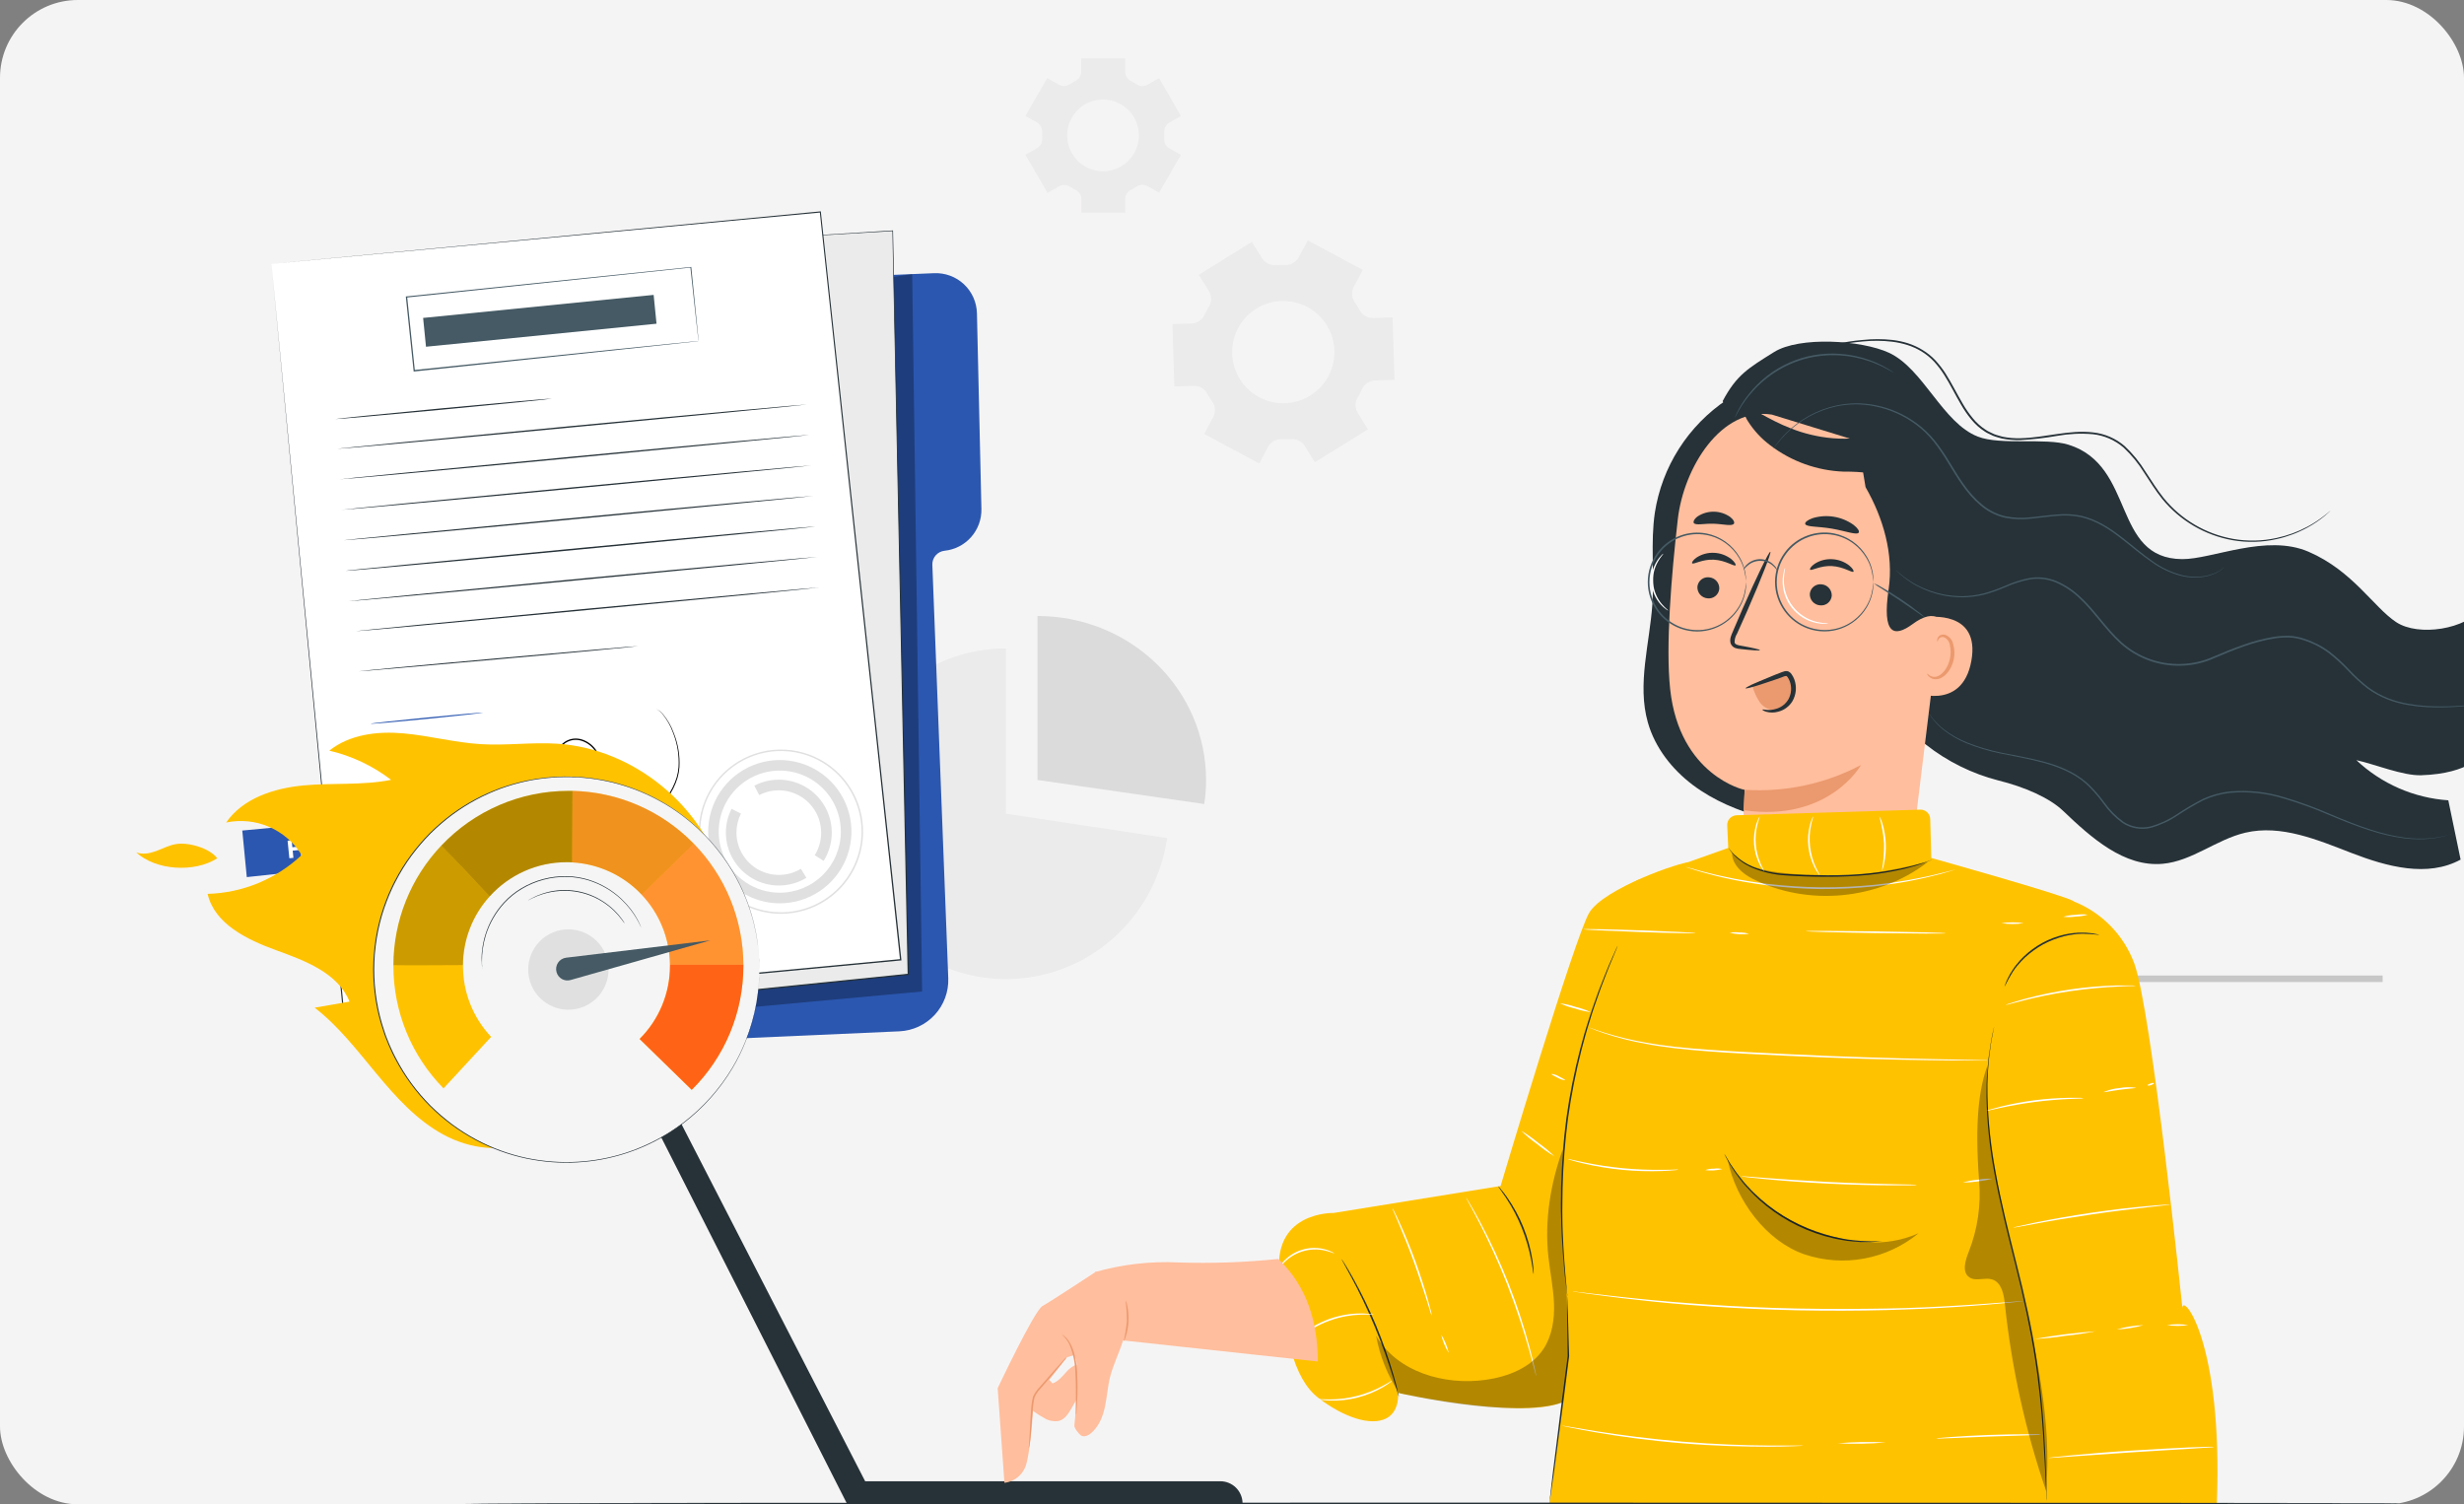 <svg width="380" height="232" viewBox="0 0 380 232" fill="none" xmlns="http://www.w3.org/2000/svg">
<rect x="0" y="0" width="380" height="232" fill="#808080" stroke="none"/>
<g clip-path="url(#clip0_1150_5436)">
<rect width="380" height="232" rx="12" fill="#F5F4F4"/>
<path d="M180 129.245C179.293 134.076 177.233 138.599 174.066 142.277C170.899 145.955 166.757 148.633 162.133 149.992C157.509 151.352 152.597 151.335 147.982 149.945C143.367 148.555 139.243 145.85 136.099 142.151C132.955 138.453 130.925 133.916 130.249 129.08C129.573 124.245 130.28 119.314 132.286 114.874C134.292 110.435 137.513 106.673 141.565 104.036C145.617 101.399 150.331 99.998 155.145 100V125.493L180 129.245Z" fill="#EBEBEB"/>
<path d="M186 120.292C186.002 121.533 185.907 122.773 185.716 124L160 120.292V95C163.415 94.997 166.797 95.65 169.953 96.919C173.109 98.19 175.976 100.052 178.391 102.402C180.806 104.751 182.721 107.54 184.027 110.61C185.332 113.68 186.003 116.97 186 120.292Z" fill="#DBDBDB"/>
<path d="M367.454 150.45H329.444V151.45H367.454V150.45Z" fill="#C7C7C7"/>
<path d="M209.392 63.67C209.169 63.309 209.05 62.894 209.05 62.47C209.05 62.046 209.169 61.63 209.392 61.27C209.512 61.06 209.632 60.86 209.742 60.65C209.852 60.44 209.962 60.23 210.062 60.01C210.24 59.624 210.521 59.295 210.873 59.059C211.226 58.822 211.637 58.688 212.062 58.67L215.062 58.58L214.762 48.95L211.762 49.05C211.339 49.058 210.922 48.949 210.557 48.736C210.191 48.522 209.892 48.212 209.692 47.84C209.463 47.418 209.21 47.011 208.932 46.62C208.689 46.274 208.546 45.868 208.519 45.446C208.493 45.024 208.584 44.603 208.782 44.23L210.172 41.63L201.682 37.07L200.292 39.67C200.09 40.043 199.789 40.352 199.422 40.564C199.054 40.776 198.636 40.882 198.212 40.87C197.735 40.845 197.258 40.845 196.782 40.87C196.359 40.912 195.932 40.835 195.551 40.648C195.169 40.461 194.847 40.17 194.622 39.81L193.062 37.3L184.882 42.38L186.442 44.9C186.663 45.261 186.78 45.676 186.78 46.1C186.78 46.523 186.663 46.939 186.442 47.3C186.312 47.5 186.202 47.7 186.092 47.91C185.982 48.12 185.872 48.33 185.772 48.54C185.596 48.928 185.316 49.26 184.963 49.498C184.61 49.736 184.197 49.872 183.772 49.89L180.822 49.98L181.112 59.6L184.112 59.51C184.537 59.499 184.956 59.606 185.324 59.82C185.691 60.033 185.991 60.345 186.192 60.72C186.42 61.142 186.674 61.549 186.952 61.94C187.195 62.286 187.338 62.692 187.364 63.114C187.391 63.535 187.3 63.956 187.102 64.33L185.712 66.93L194.202 71.48L195.552 68.93C195.753 68.556 196.054 68.246 196.421 68.034C196.788 67.822 197.208 67.716 197.632 67.73C198.111 67.755 198.592 67.755 199.072 67.73C199.493 67.687 199.919 67.764 200.299 67.951C200.679 68.139 200.999 68.429 201.222 68.79L202.782 71.29L210.962 66.22L209.392 63.67ZM194.182 61.26C192.806 60.523 191.68 59.395 190.945 58.018C190.211 56.641 189.901 55.078 190.055 53.525C190.21 51.972 190.821 50.499 191.812 49.294C192.803 48.089 194.129 47.204 195.623 46.752C197.116 46.3 198.71 46.302 200.203 46.756C201.696 47.21 203.021 48.097 204.01 49.304C204.999 50.511 205.608 51.985 205.759 53.538C205.911 55.091 205.599 56.654 204.862 58.03C203.872 59.872 202.192 61.247 200.19 61.853C198.187 62.458 196.027 62.245 194.182 61.26Z" fill="#EBEBEB"/>
<path d="M180.302 22.87C180.053 22.714 179.851 22.492 179.719 22.23C179.587 21.967 179.529 21.673 179.552 21.38C179.552 21.21 179.552 21.05 179.552 20.88C179.552 20.71 179.552 20.55 179.552 20.38C179.534 20.084 179.598 19.79 179.737 19.528C179.877 19.267 180.086 19.049 180.342 18.9L182.132 17.9L178.762 12.06L176.972 13.06C176.713 13.21 176.417 13.284 176.118 13.273C175.819 13.263 175.529 13.168 175.282 13C175.001 12.818 174.711 12.651 174.412 12.5C174.147 12.367 173.925 12.162 173.769 11.91C173.614 11.657 173.532 11.367 173.532 11.07V9H166.742V11.06C166.74 11.357 166.656 11.648 166.499 11.901C166.342 12.153 166.118 12.357 165.852 12.49C165.553 12.641 165.263 12.808 164.982 12.99C164.736 13.158 164.448 13.253 164.151 13.264C163.853 13.274 163.559 13.2 163.302 13.05L161.512 12.05L158.132 17.89L159.942 18.89C160.194 19.042 160.4 19.261 160.538 19.521C160.675 19.782 160.739 20.076 160.722 20.37C160.722 20.54 160.722 20.71 160.722 20.87C160.722 21.03 160.722 21.2 160.722 21.37C160.741 21.667 160.677 21.964 160.538 22.227C160.398 22.49 160.188 22.709 159.932 22.86L158.132 23.86L161.552 29.74L163.342 28.74C163.6 28.594 163.894 28.523 164.19 28.533C164.487 28.544 164.775 28.636 165.022 28.8C165.303 28.982 165.593 29.149 165.892 29.3C166.158 29.433 166.382 29.637 166.539 29.889C166.696 30.142 166.78 30.433 166.782 30.73V32.79H173.532V30.7C173.532 30.404 173.614 30.113 173.769 29.86C173.925 29.608 174.147 29.403 174.412 29.27C174.715 29.121 175.009 28.954 175.292 28.77C175.539 28.606 175.827 28.514 176.123 28.503C176.42 28.493 176.713 28.564 176.972 28.71L178.762 29.71L182.132 23.87L180.302 22.87ZM170.122 26.41C169.028 26.412 167.958 26.089 167.047 25.483C166.136 24.876 165.426 24.014 165.006 23.003C164.586 21.993 164.475 20.881 164.687 19.807C164.899 18.734 165.425 17.748 166.198 16.973C166.971 16.199 167.956 15.671 169.029 15.457C170.102 15.243 171.215 15.352 172.226 15.77C173.237 16.188 174.101 16.897 174.709 17.807C175.317 18.716 175.642 19.786 175.642 20.88C175.642 22.345 175.061 23.75 174.026 24.787C172.991 25.824 171.587 26.407 170.122 26.41Z" fill="#EBEBEB"/>
<path d="M102.161 171.552C102.595 171.349 103.09 171.322 103.543 171.476C103.996 171.63 104.372 171.954 104.591 172.379L133.426 228.443H188.206C189.113 228.445 189.982 228.806 190.623 229.447C191.265 230.088 191.626 230.958 191.627 231.865H130.602L101.295 174.062C101.183 173.841 101.117 173.6 101.101 173.353C101.084 173.106 101.117 172.858 101.198 172.624C101.279 172.39 101.406 172.175 101.571 171.99C101.737 171.806 101.937 171.657 102.161 171.552Z" fill="#263238"/>
<path d="M266.322 61.648C263.363 63.625 260.847 66.195 258.934 69.196C257.022 72.196 255.754 75.562 255.211 79.078C254.534 83.695 255.147 88.406 254.838 93.067C254.434 99.213 252.452 105.482 254.131 111.409C255.226 115.288 257.846 118.635 261.068 121.06C264.29 123.485 268.085 125.044 271.974 126.115C276.063 127.24 280.525 127.818 284.474 126.274C289.454 124.322 292.626 119.446 295.295 114.79C297.965 110.134 300.773 105.144 305.484 102.619" fill="#263238"/>
<path d="M373.392 119.561C381.061 119.312 382.854 116.214 382.854 116.214C382.854 116.214 382.734 108.042 382.824 104.76C382.923 101.224 382.739 97.016 382.824 93.74C380.334 97.056 373.008 98.222 369.547 95.951C366.086 93.68 362.859 88.047 356.036 85.094C349.517 82.271 341.156 86.265 336.535 86.23C325.668 86.15 329.388 71.823 319.01 68.586C315.429 67.47 308.552 68.705 305.036 67.341C299.558 65.209 296.63 56.848 291.296 54.393C287.088 52.455 277.512 51.838 273.592 54.298C269.673 56.758 267.826 57.784 265.669 61.867L288.996 105.243C290.968 108.958 293.693 112.221 296.997 114.824C300.3 117.428 304.11 119.314 308.183 120.363C312.217 121.359 316.042 123.022 318.178 125.059C322.516 129.192 327.571 133.754 333.537 133.216C338.078 132.803 341.838 129.456 346.28 128.42C351.803 127.125 357.426 129.531 362.714 131.573C368.113 133.654 374.363 135.362 379.477 132.569L377.58 123.425C372.279 123.068 367.267 120.88 363.402 117.235C366.186 117.833 370.558 119.655 373.392 119.561Z" fill="#263238"/>
<path d="M258.752 80.079C259.658 72.171 265.41 62.704 273.274 63.944L297.646 71.444C298.798 71.625 299.841 72.232 300.567 73.145C301.293 74.058 301.649 75.211 301.565 76.374L294.593 133.306C293.283 134.476 277.84 148.574 277.84 148.574L268.657 131.787C268.657 131.787 269.061 121.737 269.051 121.802C269.041 121.867 259.001 119.601 257.572 106.269C256.865 99.616 257.746 88.869 258.752 80.079Z" fill="#FFBE9D"/>
<path d="M261.775 90.478C261.747 90.92 261.893 91.355 262.182 91.691C262.47 92.026 262.878 92.236 263.319 92.276C263.534 92.303 263.753 92.288 263.962 92.23C264.171 92.172 264.366 92.073 264.537 91.938C264.707 91.804 264.849 91.636 264.953 91.446C265.058 91.256 265.124 91.047 265.147 90.831C265.174 90.39 265.028 89.956 264.74 89.621C264.451 89.286 264.043 89.077 263.603 89.039C263.388 89.009 263.169 89.024 262.96 89.081C262.75 89.138 262.554 89.237 262.384 89.371C262.213 89.505 262.072 89.672 261.967 89.862C261.862 90.053 261.797 90.262 261.775 90.478Z" fill="#263238"/>
<path d="M260.968 86.872C261.167 87.106 262.502 86.22 264.325 86.319C266.147 86.419 267.442 87.4 267.651 87.186C267.751 87.091 267.557 86.688 266.999 86.225C266.236 85.638 265.311 85.3 264.35 85.259C263.4 85.209 262.459 85.46 261.66 85.976C261.078 86.379 260.869 86.768 260.968 86.872Z" fill="#263238"/>
<path d="M279.115 91.558C279.088 92.001 279.234 92.437 279.524 92.772C279.813 93.109 280.222 93.318 280.664 93.356C280.879 93.384 281.097 93.368 281.306 93.311C281.515 93.253 281.71 93.154 281.88 93.02C282.051 92.886 282.192 92.72 282.297 92.53C282.402 92.341 282.468 92.132 282.492 91.917C282.518 91.475 282.371 91.04 282.082 90.704C281.793 90.368 281.384 90.158 280.943 90.119C280.728 90.091 280.51 90.106 280.3 90.163C280.091 90.22 279.896 90.319 279.725 90.453C279.555 90.587 279.413 90.754 279.309 90.944C279.204 91.134 279.138 91.343 279.115 91.558Z" fill="#263238"/>
<path d="M279.155 87.853C279.354 88.087 280.689 87.201 282.517 87.3C284.344 87.4 285.629 88.376 285.838 88.167C285.943 88.072 285.749 87.669 285.186 87.206C284.424 86.618 283.498 86.28 282.537 86.24C281.588 86.188 280.649 86.439 279.852 86.957C279.27 87.36 279.061 87.748 279.155 87.853Z" fill="#263238"/>
<path d="M271.416 100.264C271.416 100.164 270.306 99.91 268.478 99.581C268.015 99.507 267.577 99.392 267.512 99.083C267.499 98.599 267.633 98.121 267.895 97.714C268.393 96.608 268.913 95.446 269.454 94.228C271.625 89.248 273.224 85.184 273.025 85.1C272.826 85.015 270.903 88.959 268.732 93.919C268.204 95.139 267.706 96.305 267.238 97.405C267.034 97.903 266.7 98.511 266.899 99.223C266.96 99.39 267.057 99.542 267.184 99.667C267.31 99.791 267.463 99.887 267.631 99.945C267.886 100.027 268.151 100.077 268.418 100.094C270.256 100.303 271.401 100.368 271.416 100.264Z" fill="#263238"/>
<path d="M269.076 121.802C275.29 122.211 281.496 120.889 287.004 117.982C287.004 117.982 282.068 126.847 268.891 124.954L269.076 121.802Z" fill="#EB996E"/>
<path d="M278.398 80.802C278.553 81.3 280.39 81.16 282.517 81.529C284.643 81.898 286.346 82.57 286.655 82.142C286.795 81.932 286.516 81.449 285.843 80.936C284.94 80.294 283.901 79.868 282.807 79.692C281.714 79.514 280.593 79.591 279.534 79.915C278.752 80.194 278.334 80.558 278.398 80.802Z" fill="#263238"/>
<path d="M261.212 80.652C261.511 81.08 262.791 80.717 264.305 80.772C265.819 80.826 267.084 81.195 267.402 80.772C267.542 80.567 267.363 80.139 266.82 79.721C266.093 79.213 265.231 78.933 264.345 78.915C263.458 78.898 262.587 79.143 261.84 79.621C261.277 80.025 261.108 80.443 261.212 80.652Z" fill="#263238"/>
<path d="M270.286 105.901C270.518 106.706 270.865 107.475 271.317 108.181C271.543 108.535 271.843 108.835 272.195 109.064C272.547 109.292 272.944 109.443 273.359 109.506C273.806 109.53 274.252 109.44 274.655 109.245C275.058 109.05 275.405 108.756 275.664 108.391C276.176 107.65 276.439 106.766 276.416 105.866C276.416 105.059 276.098 104.083 275.301 103.948C274.96 103.919 274.618 103.976 274.305 104.113L270.012 105.607" fill="#EB996E"/>
<path d="M271.8 109.442C271.8 109.312 272.731 109.731 274.056 109.277C274.806 109.025 275.436 108.506 275.829 107.818C276.051 107.399 276.183 106.938 276.216 106.464C276.249 105.99 276.181 105.515 276.018 105.069C275.934 104.841 275.822 104.623 275.684 104.422C275.525 104.238 275.555 104.248 275.37 104.263C275.186 104.278 274.912 104.417 274.683 104.497L273.981 104.746C273.06 105.064 272.228 105.343 271.531 105.567C270.126 106.016 269.24 106.24 269.205 106.145C269.17 106.05 269.987 105.647 271.342 105.069C272.019 104.781 272.836 104.452 273.737 104.073L274.434 103.804C274.689 103.695 274.95 103.602 275.216 103.526C275.425 103.472 275.645 103.488 275.844 103.57C276.023 103.661 276.176 103.797 276.287 103.964C276.467 104.216 276.612 104.49 276.72 104.781C276.921 105.328 276.999 105.913 276.949 106.493C276.899 107.074 276.722 107.637 276.431 108.142C275.934 108.956 275.136 109.539 274.21 109.766C273.612 109.933 272.98 109.933 272.382 109.766C271.969 109.636 271.78 109.487 271.8 109.442Z" fill="#263238"/>
<path d="M306.251 82.639C306.197 82.983 305.524 83.251 304.309 83.261C302.588 83.208 300.894 82.81 299.329 82.091C296.937 81.026 294.814 79.436 293.119 77.44C292.153 76.299 291.401 75.149 290.629 74.342C290.314 73.985 289.95 73.673 289.548 73.416C289.172 73.198 288.761 73.046 288.333 72.968C287.029 72.798 285.714 72.722 284.399 72.739C280.265 72.597 276.277 71.171 272.99 68.66C271.625 67.638 270.459 66.376 269.549 64.935C269.29 64.538 269.1 64.1 268.986 63.64C268.911 63.307 268.941 63.078 269.076 62.963C269.653 62.465 271.566 64.019 274.907 65.533C275.744 65.896 276.66 66.27 277.661 66.593C278.721 66.927 279.802 67.187 280.898 67.37C282.088 67.565 283.293 67.662 284.499 67.659C286.126 67.563 287.758 67.639 289.369 67.888C290.413 68.09 291.409 68.485 292.307 69.053C293.121 69.591 293.848 70.25 294.464 71.006C295.574 72.355 296.232 73.59 296.884 74.492C298.062 76.174 299.499 77.66 301.142 78.894C304.025 81.08 306.371 81.892 306.251 82.639Z" fill="#263238"/>
<path d="M287.706 75.124C290.435 79.875 292.063 85.458 291.266 90.881C290.231 97.883 292.103 98.351 294.962 96.249C302.138 90.946 300.689 104.093 302.521 107.768C304.513 111.752 309.274 113.56 313.711 113.983C318.148 114.406 322.675 113.844 327.053 114.785C330.653 115.562 333.955 117.33 337.451 118.495C340.947 119.66 344.921 120.168 348.208 118.495C342.575 118.246 337.561 114.984 333.088 111.558C328.616 108.132 324.199 104.337 318.806 102.708C316.097 101.892 313.114 101.598 310.883 99.86C307.168 96.966 307.108 91.508 306.899 86.802C306.739 83.092 306.256 79.332 304.757 75.936C303.258 72.54 300.629 69.517 297.158 68.192C293.687 66.867 289.374 67.535 286.909 70.314" fill="#263238"/>
<path d="M297.118 95.209C297.327 95.149 305.459 94.038 304.02 101.947C302.581 109.855 294.932 106.782 294.962 106.553C294.991 106.324 297.118 95.209 297.118 95.209Z" fill="#FFBE9D"/>
<path d="M297.223 103.889C297.262 103.889 297.342 104.014 297.556 104.158C297.858 104.359 298.226 104.434 298.582 104.367C299.473 104.213 300.42 103.018 300.718 101.598C300.871 100.924 300.871 100.225 300.718 99.551C300.69 99.291 300.597 99.041 300.45 98.824C300.302 98.607 300.104 98.429 299.872 98.306C299.721 98.236 299.551 98.22 299.39 98.262C299.229 98.303 299.087 98.4 298.99 98.535C298.846 98.74 298.866 98.904 298.821 98.909C298.776 98.914 298.677 98.75 298.821 98.411C298.901 98.225 299.042 98.07 299.219 97.973C299.343 97.91 299.477 97.873 299.614 97.863C299.752 97.853 299.89 97.87 300.021 97.913C300.336 98.036 300.613 98.238 300.826 98.5C301.039 98.762 301.18 99.074 301.236 99.407C301.447 100.155 301.473 100.943 301.311 101.703C300.972 103.286 299.882 104.631 298.682 104.751C298.458 104.775 298.231 104.748 298.019 104.672C297.807 104.596 297.614 104.473 297.457 104.312C297.203 104.098 297.193 103.899 297.223 103.889Z" fill="#EB996E"/>
<path d="M292.093 57.515C292.093 57.515 291.74 57.316 291.097 56.957C290.193 56.456 289.247 56.037 288.269 55.702C286.821 55.208 285.313 54.909 283.787 54.811C281.917 54.69 280.04 54.883 278.234 55.384C276.433 55.899 274.73 56.711 273.194 57.784C271.089 59.271 269.342 61.209 268.08 63.456C267.721 64.094 267.547 64.452 267.522 64.452C267.549 64.357 267.586 64.266 267.632 64.178C267.737 63.915 267.857 63.657 267.99 63.406C268.468 62.48 269.039 61.604 269.693 60.792C271.353 58.677 273.508 57.004 275.968 55.919C278.427 54.834 281.116 54.372 283.797 54.572C285.342 54.682 286.865 55.004 288.323 55.528C289.306 55.877 290.251 56.326 291.142 56.868C291.466 57.052 291.69 57.231 291.854 57.336C291.941 57.386 292.021 57.446 292.093 57.515Z" fill="#455A64"/>
<path d="M382.874 108.58C382.874 108.58 381.479 108.819 378.934 109.004C377.384 109.108 375.83 109.126 374.278 109.058C373.308 109.006 372.342 108.898 371.385 108.735C370.307 108.559 369.251 108.272 368.232 107.878C367.108 107.448 366.048 106.866 365.08 106.15C364.054 105.351 363.092 104.474 362.202 103.526C361.264 102.513 360.244 101.578 359.154 100.732C357.983 99.856 356.673 99.182 355.279 98.74C354.567 98.492 353.822 98.349 353.068 98.317C352.295 98.295 351.522 98.345 350.758 98.466C349.175 98.729 347.62 99.134 346.111 99.676C344.562 100.214 343.019 100.846 341.465 101.514C339.876 102.227 338.161 102.618 336.42 102.664C332.96 102.776 329.591 101.548 327.013 99.238C324.558 97.002 322.88 94.258 320.663 92.226C319.611 91.215 318.384 90.402 317.043 89.826C315.774 89.296 314.381 89.136 313.024 89.363C311.76 89.614 310.528 90.003 309.349 90.523C308.251 91.003 307.119 91.401 305.962 91.713C304.901 91.971 303.813 92.108 302.72 92.121C301.747 92.12 300.775 92.03 299.817 91.853C298.288 91.55 296.815 91.014 295.45 90.264C294.593 89.779 293.787 89.211 293.044 88.566C292.795 88.342 292.616 88.157 292.492 88.038C292.367 87.918 292.312 87.849 292.312 87.849L292.511 88.018L293.079 88.516C293.829 89.142 294.638 89.694 295.494 90.164C296.86 90.892 298.327 91.409 299.847 91.698C300.795 91.869 301.757 91.952 302.72 91.947C303.799 91.926 304.871 91.784 305.918 91.524C307.064 91.209 308.186 90.809 309.274 90.329C310.465 89.797 311.711 89.399 312.989 89.143C314.384 88.905 315.818 89.064 317.128 89.602C318.495 90.188 319.747 91.014 320.823 92.042C323.074 94.094 324.762 96.843 327.182 99.039C329.713 101.304 333.02 102.506 336.415 102.395C338.122 102.348 339.803 101.964 341.36 101.265C342.919 100.602 344.473 99.965 346.027 99.427C347.552 98.881 349.124 98.473 350.723 98.207C351.502 98.09 352.29 98.041 353.078 98.063C353.854 98.098 354.621 98.246 355.354 98.501C356.77 98.95 358.101 99.632 359.293 100.518C360.389 101.376 361.413 102.322 362.356 103.346C363.237 104.288 364.187 105.162 365.2 105.961C366.152 106.668 367.193 107.245 368.297 107.679C369.304 108.073 370.348 108.362 371.415 108.541C372.365 108.713 373.324 108.827 374.288 108.884C375.832 108.968 377.38 108.968 378.924 108.884C380.199 108.804 381.185 108.725 381.853 108.65L382.62 108.58H382.874Z" fill="#455A64"/>
<path d="M343.059 87.479L342.899 87.624C342.743 87.76 342.576 87.885 342.401 87.997C341.728 88.439 340.975 88.746 340.185 88.904C338.93 89.144 337.638 89.115 336.395 88.819C334.752 88.391 333.202 87.661 331.824 86.668C330.27 85.627 328.731 84.277 327.003 82.948C325.275 81.618 323.293 80.298 320.908 79.75C319.682 79.502 318.427 79.438 317.183 79.561C315.903 79.661 314.603 79.865 313.263 79.989C311.896 80.158 310.511 80.108 309.16 79.84C307.771 79.506 306.482 78.846 305.4 77.913C303.184 76.05 301.784 73.565 300.39 71.299C299.72 70.175 298.978 69.096 298.169 68.067C297.385 67.091 296.479 66.219 295.475 65.473C293.613 64.086 291.466 63.13 289.19 62.674C287.211 62.259 285.168 62.259 283.189 62.674C280.304 63.307 277.656 64.741 275.55 66.812C274.978 67.367 274.447 67.963 273.961 68.595L273.598 69.093C273.559 69.154 273.514 69.211 273.463 69.263C273.498 69.201 273.536 69.141 273.578 69.083L273.921 68.585C274.396 67.93 274.924 67.316 275.5 66.748C277.604 64.648 280.262 63.192 283.164 62.55C285.167 62.111 287.239 62.092 289.25 62.495C291.561 62.948 293.742 63.911 295.634 65.313C296.655 66.07 297.577 66.951 298.378 67.938C299.196 68.976 299.946 70.065 300.624 71.2C302.023 73.466 303.408 75.921 305.604 77.743C306.652 78.653 307.905 79.295 309.254 79.616C310.579 79.882 311.938 79.932 313.278 79.765C314.603 79.646 315.908 79.442 317.197 79.347C318.465 79.222 319.745 79.29 320.992 79.546C323.437 80.119 325.439 81.478 327.167 82.803C328.896 84.128 330.429 85.502 331.963 86.548C333.313 87.53 334.832 88.254 336.445 88.684C337.667 88.991 338.94 89.035 340.18 88.814C340.963 88.667 341.712 88.379 342.391 87.962C342.835 87.664 343.044 87.464 343.059 87.479Z" fill="#455A64"/>
<path d="M359.428 78.745C359.428 78.745 359.154 79.024 358.586 79.507C357.755 80.2 356.857 80.811 355.907 81.33C354.403 82.159 352.788 82.768 351.111 83.138C348.888 83.644 346.586 83.704 344.339 83.317C340.064 82.566 336.202 80.304 333.457 76.942C332.461 75.702 331.605 74.318 330.693 72.933C329.806 71.491 328.729 70.175 327.491 69.019C326.157 67.867 324.503 67.149 322.75 66.963C320.921 66.808 319.079 66.893 317.272 67.216C315.401 67.547 313.512 67.765 311.615 67.869C310.651 67.902 309.687 67.822 308.742 67.63C308.507 67.578 308.276 67.513 308.049 67.436C307.82 67.356 307.586 67.306 307.367 67.207L306.725 66.898C306.506 66.805 306.297 66.69 306.102 66.554C305.306 66.048 304.598 65.416 304.006 64.682C303.421 63.972 302.898 63.214 302.442 62.416C301.521 60.852 300.749 59.248 299.817 57.789C299.36 57.068 298.84 56.388 298.264 55.758C297.693 55.154 297.045 54.628 296.336 54.194C295.643 53.775 294.903 53.441 294.13 53.198C293.373 52.964 292.596 52.797 291.809 52.7C290.3 52.522 288.775 52.51 287.263 52.665C285.794 52.794 284.384 53.019 283.035 53.263C281.685 53.507 280.395 53.761 279.17 54.044C276.962 54.518 274.803 55.196 272.721 56.071C271.154 56.742 269.694 57.64 268.389 58.736C268.135 58.975 267.891 59.179 267.661 59.408L267.084 60.03C266.74 60.444 266.471 60.812 266.252 61.111L265.814 61.828L265.655 62.067C265.655 62.067 265.694 61.977 265.789 61.813L266.212 61.081C266.421 60.777 266.685 60.404 267.024 59.98L267.612 59.328C267.821 59.094 268.08 58.885 268.339 58.641C269.641 57.522 271.103 56.604 272.676 55.917C274.764 55.025 276.932 54.333 279.15 53.85C280.375 53.561 281.67 53.297 283.02 53.048C284.369 52.799 285.784 52.55 287.263 52.431C288.79 52.262 290.332 52.262 291.859 52.431C292.66 52.524 293.45 52.691 294.22 52.929C295.012 53.182 295.771 53.53 296.481 53.965C297.215 54.405 297.885 54.945 298.473 55.568C299.061 56.208 299.592 56.898 300.061 57.63C301.008 59.124 301.779 60.713 302.696 62.261C303.147 63.047 303.663 63.793 304.24 64.492C304.816 65.204 305.504 65.818 306.276 66.31C306.465 66.442 306.667 66.554 306.879 66.644L307.506 66.943C307.716 67.037 307.945 67.087 308.164 67.162C308.384 67.237 308.609 67.3 308.836 67.351C309.762 67.539 310.706 67.618 311.65 67.585C315.455 67.49 319.12 66.245 322.805 66.689C324.607 66.88 326.306 67.619 327.675 68.805C328.928 69.982 330.017 71.322 330.912 72.789C331.829 74.178 332.68 75.558 333.656 76.773C336.356 80.11 340.168 82.361 344.393 83.113C346.617 83.505 348.897 83.456 351.101 82.968C352.769 82.611 354.379 82.021 355.882 81.215C356.832 80.704 357.733 80.109 358.576 79.437C358.87 79.218 359.074 79.019 359.224 78.904C359.373 78.79 359.428 78.745 359.428 78.745Z" fill="#263238"/>
<path d="M378.302 128.5C378.232 128.532 378.161 128.56 378.088 128.584L377.445 128.804C377.096 128.919 376.74 129.012 376.38 129.082C375.887 129.196 375.388 129.281 374.886 129.336C373.515 129.473 372.134 129.455 370.767 129.282C368.961 129.043 367.182 128.635 365.454 128.062C363.526 127.454 361.47 126.637 359.278 125.721C356.967 124.716 354.595 123.856 352.177 123.146C349.518 122.33 346.726 122.034 343.955 122.275C342.498 122.432 341.076 122.827 339.747 123.445C338.405 124.149 337.101 124.92 335.837 125.756C334.564 126.616 333.16 127.265 331.679 127.678C330.941 127.851 330.176 127.873 329.429 127.744C328.682 127.615 327.969 127.337 327.332 126.926C326.175 126.078 325.165 125.045 324.344 123.868C323.548 122.767 322.645 121.746 321.649 120.821C319.657 119.088 317.202 118.196 314.936 117.579C312.671 116.961 310.454 116.613 308.462 116.189C306.678 115.825 304.931 115.298 303.243 114.616C301.97 114.091 300.775 113.392 299.693 112.539C299.017 111.989 298.412 111.359 297.89 110.661C297.721 110.417 297.606 110.223 297.521 110.094L297.402 109.895C297.452 109.953 297.499 110.014 297.541 110.079L297.935 110.632C298.469 111.308 299.079 111.921 299.752 112.459C300.836 113.293 302.029 113.973 303.298 114.481C304.987 115.16 306.734 115.685 308.517 116.05C310.509 116.458 312.676 116.802 314.991 117.409C317.307 118.017 319.742 118.903 321.809 120.681C322.819 121.613 323.734 122.644 324.538 123.759C325.355 124.909 326.354 125.918 327.496 126.747C328.104 127.138 328.785 127.402 329.498 127.525C330.21 127.647 330.94 127.625 331.644 127.459C333.098 127.053 334.477 126.416 335.728 125.572C336.996 124.727 338.31 123.952 339.662 123.251C341.016 122.621 342.465 122.217 343.95 122.056C346.754 121.816 349.578 122.12 352.267 122.952C354.692 123.671 357.071 124.541 359.388 125.557C361.569 126.478 363.621 127.305 365.538 127.922C367.255 128.499 369.02 128.919 370.812 129.177C372.167 129.359 373.538 129.39 374.901 129.272C375.403 129.224 375.901 129.147 376.395 129.043C376.755 128.979 377.11 128.894 377.46 128.789L378.108 128.594L378.302 128.5Z" fill="#455A64"/>
<path d="M269.285 89.79C269.237 89.176 269.142 88.567 269.001 87.968C268.823 87.265 268.54 86.593 268.159 85.976C267.667 85.161 267.023 84.447 266.262 83.874C265.342 83.176 264.271 82.705 263.135 82.5C261.832 82.26 260.489 82.373 259.245 82.828C257.871 83.33 256.677 84.228 255.814 85.408C254.882 86.673 254.379 88.204 254.379 89.775C254.379 91.347 254.882 92.877 255.814 94.143C256.68 95.322 257.873 96.22 259.245 96.727C260.49 97.178 261.832 97.291 263.135 97.056C264.27 96.849 265.341 96.378 266.262 95.682C267.021 95.107 267.665 94.394 268.159 93.58C268.538 92.962 268.822 92.291 269.001 91.588C269.142 90.989 269.237 90.379 269.285 89.765C269.289 89.807 269.289 89.849 269.285 89.89C269.285 89.984 269.285 90.104 269.285 90.249C269.287 90.444 269.272 90.639 269.24 90.831C269.213 91.095 269.166 91.356 269.101 91.613C268.935 92.328 268.659 93.014 268.284 93.645C267.388 95.172 265.986 96.338 264.32 96.941C262.655 97.543 260.831 97.543 259.165 96.942C257.744 96.428 256.506 95.504 255.61 94.287C254.643 92.979 254.121 91.395 254.121 89.768C254.121 88.141 254.643 86.557 255.61 85.249C256.06 84.625 256.606 84.077 257.228 83.625C257.819 83.186 258.472 82.839 259.165 82.594C260.441 82.134 261.817 82.024 263.149 82.275C264.209 82.481 265.213 82.909 266.094 83.533C266.975 84.156 267.713 84.96 268.259 85.891C268.634 86.52 268.91 87.204 269.076 87.918C269.141 88.176 269.188 88.439 269.215 88.705C269.247 88.897 269.262 89.092 269.26 89.287C269.26 89.432 269.26 89.546 269.26 89.646C269.275 89.693 269.283 89.741 269.285 89.79Z" fill="#455A64"/>
<path d="M288.916 89.79C288.868 89.176 288.773 88.567 288.632 87.968C288.457 87.264 288.173 86.592 287.791 85.976C287.298 85.16 286.654 84.447 285.893 83.874C284.973 83.176 283.902 82.705 282.766 82.5C281.463 82.26 280.12 82.373 278.876 82.828C277.503 83.33 276.309 84.228 275.445 85.408C274.513 86.673 274.011 88.204 274.011 89.775C274.011 91.347 274.513 92.877 275.445 94.143C275.878 94.748 276.406 95.28 277.009 95.716C277.578 96.14 278.208 96.476 278.876 96.713C280.121 97.163 281.463 97.276 282.766 97.041C283.901 96.834 284.972 96.363 285.893 95.667C286.653 95.092 287.296 94.379 287.791 93.565C288.172 92.948 288.456 92.276 288.632 91.573C288.774 90.974 288.868 90.364 288.916 89.75C288.923 89.792 288.923 89.834 288.916 89.875C288.916 89.97 288.916 90.089 288.916 90.234C288.916 90.429 288.9 90.624 288.866 90.816C288.839 91.08 288.792 91.341 288.727 91.598C288.561 92.313 288.285 92.999 287.91 93.63C287.014 95.157 285.612 96.323 283.946 96.926C282.281 97.528 280.457 97.528 278.792 96.927C277.37 96.413 276.133 95.489 275.236 94.272C274.269 92.964 273.747 91.38 273.747 89.753C273.747 88.126 274.269 86.542 275.236 85.234C275.686 84.61 276.232 84.062 276.854 83.61C277.445 83.171 278.098 82.824 278.792 82.579C280.075 82.115 281.46 82.005 282.801 82.26C283.86 82.466 284.864 82.894 285.745 83.518C286.626 84.141 287.364 84.945 287.91 85.876C288.285 86.505 288.561 87.189 288.727 87.903C288.792 88.161 288.839 88.424 288.866 88.69C288.9 88.882 288.916 89.077 288.916 89.272C288.916 89.417 288.916 89.531 288.916 89.631C288.93 89.683 288.93 89.738 288.916 89.79Z" fill="#455A64"/>
<path d="M274.096 87.982C274.056 87.982 273.896 87.679 273.483 87.305C272.958 86.802 272.265 86.513 271.539 86.494C270.812 86.475 270.105 86.727 269.554 87.201C269.121 87.554 268.941 87.868 268.906 87.843C268.99 87.538 269.164 87.266 269.404 87.061C269.684 86.789 270.015 86.576 270.378 86.434C270.741 86.292 271.129 86.224 271.519 86.234C271.909 86.245 272.293 86.333 272.648 86.493C273.003 86.654 273.323 86.885 273.588 87.171C273.836 87.383 274.013 87.666 274.096 87.982Z" fill="#455A64"/>
<path d="M296.879 95.228C296.467 95.01 296.075 94.755 295.709 94.467C295.001 93.969 294.025 93.301 292.935 92.574C291.844 91.847 290.843 91.205 290.121 90.742C289.715 90.511 289.33 90.246 288.971 89.95C289.405 90.12 289.822 90.332 290.216 90.582C290.968 91.005 291.984 91.628 293.079 92.355C294.175 93.082 295.136 93.789 295.818 94.347C296.199 94.607 296.554 94.902 296.879 95.228Z" fill="#455A64"/>
<path d="M282.024 96.165C281.861 96.208 281.693 96.226 281.526 96.219C281.06 96.23 280.596 96.185 280.141 96.085C278.613 95.769 277.249 94.918 276.292 93.686C275.335 92.454 274.85 90.92 274.922 89.362C274.94 88.895 275.012 88.432 275.136 87.982C275.172 87.817 275.233 87.657 275.316 87.509C275.203 88.121 275.133 88.74 275.106 89.362C275.083 90.868 275.574 92.336 276.497 93.526C277.42 94.715 278.722 95.555 280.186 95.906C280.791 96.036 281.406 96.123 282.024 96.165Z" fill="white"/>
<path d="M257.298 94.168C257.169 94.124 257.049 94.056 256.944 93.969C256.646 93.757 256.372 93.513 256.128 93.242C255.306 92.335 254.804 91.185 254.699 89.966C254.593 88.747 254.891 87.528 255.545 86.494C255.739 86.184 255.966 85.897 256.222 85.637C256.31 85.535 256.414 85.45 256.531 85.383C256.571 85.418 256.148 85.807 255.704 86.588C255.113 87.607 254.851 88.782 254.952 89.955C255.054 91.128 255.515 92.241 256.272 93.142C256.845 93.819 257.323 94.138 257.298 94.168Z" fill="white"/>
<path d="M319.742 138.988C321.897 139.833 323.849 141.124 325.47 142.776C327.091 144.428 328.345 146.404 329.149 148.574C331.849 155.955 336.57 201.736 336.57 201.736C336.57 199.33 342.849 206.96 341.878 231.865H315.624L305.056 196.083L319.742 138.988Z" fill="#FFC200"/>
<path d="M260.609 132.982C259.394 132.828 247.333 137.011 245.092 140.766C242.851 144.521 231.422 182.907 231.422 182.907L205.69 187.065C205.69 187.065 196.577 186.791 197.284 196.079C197.991 205.366 199.355 212.558 203.339 215.605C207.323 218.653 211.427 219.938 213.763 218.763C215.919 217.677 215.61 214.823 215.61 214.823C215.61 214.823 237.403 219.559 242.004 215.605C246.606 211.651 260.609 132.982 260.609 132.982Z" fill="#FFC200"/>
<path d="M297.681 126.339L297.84 132.315C297.84 132.315 318.149 137.997 319.752 138.958C321.356 139.919 309.513 204.694 309.513 204.694C309.513 204.694 324.852 222.981 325.848 229.539L326.191 231.865H238.982L242.149 207.413L240.655 181.472L252.378 135.796L266.531 130.771L266.372 127.31C266.36 127.109 266.39 126.907 266.458 126.718C266.526 126.528 266.632 126.355 266.77 126.207C266.907 126.06 267.072 125.942 267.257 125.86C267.441 125.778 267.639 125.734 267.841 125.731L296.137 124.865C296.336 124.858 296.534 124.891 296.72 124.962C296.905 125.033 297.075 125.14 297.219 125.277C297.363 125.415 297.478 125.579 297.557 125.761C297.636 125.944 297.678 126.14 297.681 126.339Z" fill="#FFC200"/>
<path d="M241.721 200.062C241.727 200.016 241.727 199.969 241.721 199.923C241.721 199.813 241.721 199.674 241.686 199.5C241.651 199.111 241.601 198.573 241.541 197.891C241.482 197.209 241.382 196.337 241.322 195.341C241.263 194.345 241.143 193.22 241.098 191.965C241.053 190.71 240.959 189.34 240.954 187.866C240.954 187.124 240.924 186.372 240.954 185.581C240.984 184.789 240.954 183.987 240.989 183.155C241.082 179.561 241.363 175.974 241.83 172.408C242.333 168.847 243.031 165.316 243.922 161.831C244.136 161.034 244.35 160.252 244.554 159.495C244.758 158.738 245.003 158.001 245.217 157.304C245.63 155.89 246.108 154.6 246.516 153.415C246.716 152.822 246.92 152.259 247.129 151.736L247.702 150.242C248.05 149.306 248.389 148.519 248.663 147.872L249.28 146.378C249.345 146.219 249.395 146.089 249.435 145.985C249.456 145.942 249.471 145.897 249.48 145.85C249.48 145.85 249.45 145.89 249.41 145.975C249.37 146.059 249.305 146.199 249.231 146.353C249.071 146.712 248.852 147.205 248.568 147.847C248.284 148.49 247.926 149.271 247.572 150.203C247.383 150.666 247.189 151.159 246.98 151.697C246.77 152.234 246.551 152.777 246.342 153.37C245.924 154.555 245.441 155.86 245.012 157.259C244.798 157.966 244.549 158.689 244.335 159.45C244.121 160.212 243.912 160.989 243.693 161.791C242.783 165.281 242.076 168.821 241.576 172.394C241.104 175.968 240.828 179.566 240.75 183.17C240.75 184.002 240.75 184.814 240.725 185.6C240.7 186.387 240.755 187.149 240.765 187.886C240.765 189.38 240.879 190.74 240.944 191.995C241.009 193.25 241.128 194.38 241.203 195.376C241.277 196.372 241.387 197.224 241.467 197.921C241.546 198.618 241.616 199.141 241.666 199.525C241.691 199.699 241.706 199.833 241.721 199.943C241.715 199.983 241.715 200.023 241.721 200.062Z" fill="#263238"/>
<path d="M307.531 158.335C307.529 158.4 307.521 158.465 307.506 158.529C307.476 158.664 307.442 158.848 307.397 159.082C307.287 159.58 307.158 160.287 307.008 161.213C306.616 163.84 306.449 166.496 306.51 169.152C306.607 173.092 307.03 177.018 307.775 180.889C308.582 185.267 309.767 190.013 311.022 195.003C312.277 199.993 313.348 204.778 314.01 209.191C314.673 213.603 315.031 217.602 315.24 220.968C315.449 224.335 315.529 227.059 315.589 228.936C315.589 229.868 315.634 230.595 315.649 231.103C315.649 231.342 315.649 231.526 315.649 231.67C315.654 231.733 315.654 231.797 315.649 231.86C315.643 231.797 315.643 231.733 315.649 231.67C315.649 231.531 315.649 231.342 315.614 231.108C315.589 230.61 315.549 229.868 315.504 228.941C315.41 227.059 315.295 224.335 315.071 220.973C314.847 217.612 314.483 213.618 313.791 209.221C313.099 204.823 312.043 200.042 310.803 195.057C309.563 190.072 308.368 185.317 307.576 180.924C306.84 177.041 306.433 173.103 306.361 169.152C306.323 166.483 306.525 163.816 306.963 161.184C307.103 160.225 307.292 159.274 307.531 158.335Z" fill="#263238"/>
<path d="M297.959 132.593C297.861 132.648 297.758 132.693 297.651 132.728L296.754 133.076C295.642 133.471 294.508 133.804 293.358 134.072C291.651 134.462 289.921 134.747 288.179 134.924C286.045 135.133 283.903 135.232 281.76 135.223C279.479 135.223 277.312 135.153 275.34 135.004C273.581 134.902 271.852 134.503 270.226 133.823C269.13 133.352 268.144 132.661 267.327 131.791C267.109 131.555 266.91 131.302 266.73 131.034C266.664 130.944 266.607 130.847 266.561 130.746C266.561 130.746 266.82 131.134 267.402 131.742C268.233 132.568 269.218 133.225 270.301 133.674C271.914 134.322 273.624 134.697 275.36 134.784C277.317 134.919 279.489 134.974 281.76 134.984C284.03 134.994 286.197 134.899 288.154 134.705C289.889 134.54 291.613 134.276 293.318 133.913C294.772 133.609 295.923 133.246 296.724 133.012L297.636 132.713C297.738 132.659 297.847 132.618 297.959 132.593Z" fill="#263238"/>
<path d="M290.321 191.417C290.223 191.444 290.123 191.457 290.022 191.457L289.16 191.527L288.543 191.567C288.314 191.567 288.045 191.567 287.801 191.567C287.199 191.569 286.597 191.539 285.998 191.477L284.947 191.373C284.584 191.333 284.215 191.248 283.827 191.188C283.045 191.074 282.233 190.84 281.371 190.621C277.66 189.553 274.236 187.662 271.357 185.088C270.732 184.528 270.137 183.937 269.574 183.315C269.31 183.021 269.041 182.752 268.812 182.463L268.17 181.637C267.798 181.157 267.452 180.659 267.134 180.143C266.989 179.919 266.85 179.714 266.735 179.52C266.621 179.326 266.531 179.137 266.436 178.972C266.277 178.659 266.143 178.41 266.038 178.21C265.985 178.125 265.943 178.033 265.914 177.937C265.981 178.012 266.037 178.096 266.083 178.186C266.197 178.38 266.347 178.619 266.526 178.923L266.84 179.455C266.959 179.645 267.109 179.844 267.258 180.063C267.584 180.564 267.936 181.048 268.314 181.512L268.966 182.324C269.195 182.608 269.464 182.872 269.728 183.161C270.226 183.748 270.874 184.301 271.516 184.904C274.385 187.432 277.773 189.302 281.441 190.382C282.239 190.617 283.049 190.812 283.866 190.964C284.25 191.034 284.618 191.124 284.977 191.168L286.013 191.288C286.606 191.358 287.203 191.398 287.801 191.407C288.065 191.407 288.299 191.437 288.538 191.437H289.16H290.017C290.117 191.42 290.219 191.413 290.321 191.417Z" fill="#263238"/>
<path d="M236.516 196.502C236.472 196.502 236.397 195.675 236.148 194.36C235.507 190.929 234.189 187.659 232.268 184.744C231.531 183.628 231.009 182.981 231.043 182.951C231.194 183.078 231.329 183.222 231.447 183.379C231.792 183.782 232.116 184.203 232.418 184.639C234.448 187.527 235.788 190.843 236.332 194.33C236.432 194.998 236.492 195.541 236.506 195.914C236.528 196.109 236.532 196.306 236.516 196.502Z" fill="#263238"/>
<path d="M323.806 144.187C322.93 144.083 322.049 144.023 321.167 144.008L320.524 144.033C320.305 144.033 320.076 144.082 319.837 144.107C319.334 144.169 318.835 144.261 318.343 144.381C317.211 144.676 316.118 145.102 315.086 145.651C314.067 146.224 313.118 146.912 312.257 147.703C311.888 148.056 311.538 148.43 311.212 148.823C311.062 149.008 310.903 149.177 310.773 149.361L310.41 149.884C309.944 150.636 309.517 151.41 309.13 152.205C309.185 151.97 309.263 151.742 309.364 151.522C309.457 151.258 309.572 151.001 309.708 150.756C309.868 150.42 310.051 150.096 310.255 149.784L310.614 149.242C310.738 149.052 310.898 148.878 311.047 148.684C311.369 148.277 311.719 147.893 312.093 147.534C313.814 145.866 315.955 144.698 318.288 144.152C318.793 144.034 319.306 143.947 319.822 143.893C320.066 143.893 320.32 143.838 320.524 143.833H321.177C321.548 143.83 321.919 143.852 322.287 143.898C322.569 143.918 322.849 143.959 323.124 144.023C323.356 144.057 323.584 144.112 323.806 144.187Z" fill="#263238"/>
<g opacity="0.3">
<path d="M279.962 189.853C274.579 187.956 269.071 184.027 266.461 178.947C267.701 185.083 272.353 191.397 278.264 193.444C281.239 194.443 284.42 194.667 287.506 194.097C290.592 193.526 293.482 192.179 295.903 190.182C290.684 192.503 285.35 191.746 279.962 189.853Z" fill="black"/>
</g>
<path d="M238.981 231.865C238.975 231.757 238.975 231.649 238.981 231.541C238.981 231.297 239.041 230.988 239.081 230.605C239.176 229.768 239.31 228.613 239.474 227.189L240.884 215.914C241.202 213.484 241.501 211.178 241.77 209.136C241.73 206.427 241.695 204.131 241.671 202.473C241.671 201.686 241.671 201.054 241.671 200.58C241.671 200.381 241.671 200.217 241.671 200.082C241.664 200.025 241.664 199.966 241.671 199.908C241.671 199.908 241.671 199.968 241.695 200.082C241.72 200.197 241.695 200.381 241.725 200.58C241.725 201.049 241.77 201.681 241.8 202.473C241.85 204.126 241.915 206.422 241.994 209.131C241.735 211.173 241.446 213.479 241.138 215.914L239.644 227.174C239.444 228.593 239.28 229.748 239.146 230.585C239.086 230.963 239.036 231.272 239.001 231.511C239.01 231.63 239.004 231.748 238.981 231.865Z" fill="#263238"/>
<path d="M206.885 194.167C206.885 194.167 206.94 194.226 207.03 194.356L207.388 194.923C207.702 195.421 208.135 196.149 208.643 197.06C209.972 199.439 211.164 201.891 212.214 204.405C213.261 206.922 214.165 209.496 214.923 212.114C215.212 213.11 215.421 213.937 215.555 214.51L215.705 215.167C215.728 215.243 215.74 215.322 215.74 215.401C215.699 215.332 215.671 215.256 215.655 215.177C215.599 215.001 215.534 214.787 215.461 214.535C215.296 213.972 215.057 213.165 214.749 212.169C214.131 210.177 213.2 207.448 211.975 204.505C210.75 201.562 209.485 198.987 208.489 197.145C207.991 196.223 207.592 195.486 207.309 194.973L206.99 194.386C206.945 194.318 206.91 194.244 206.885 194.167Z" fill="#263238"/>
<path d="M211.875 202.752C211.875 202.801 211.089 202.697 209.834 202.752C209.099 202.776 208.367 202.852 207.642 202.981C205.868 203.296 204.161 203.916 202.598 204.813C201.96 205.179 201.349 205.59 200.77 206.043C199.774 206.82 199.276 207.398 199.216 207.363C199.315 207.208 199.432 207.066 199.565 206.94C199.705 206.775 199.857 206.621 200.018 206.477C200.202 206.302 200.407 206.098 200.656 205.899C201.227 205.42 201.836 204.988 202.478 204.609C204.053 203.669 205.792 203.037 207.603 202.747C208.338 202.625 209.083 202.565 209.829 202.567C210.147 202.567 210.436 202.567 210.69 202.597C210.906 202.605 211.12 202.627 211.333 202.662C211.517 202.668 211.699 202.698 211.875 202.752Z" fill="white"/>
<path d="M205.78 193.31C205.78 193.355 205.252 193.076 204.356 192.872C203.195 192.602 201.983 192.647 200.845 193.002C199.707 193.356 198.684 194.008 197.882 194.888C197.259 195.561 196.995 196.079 196.955 196.054C196.984 195.92 197.038 195.793 197.115 195.68C197.293 195.355 197.503 195.048 197.742 194.764C198.541 193.817 199.595 193.118 200.778 192.752C201.962 192.385 203.226 192.367 204.42 192.697C204.778 192.792 205.125 192.924 205.456 193.091C205.67 193.21 205.79 193.295 205.78 193.31Z" fill="white"/>
<path d="M214.764 212.881C214.764 212.881 214.649 213.006 214.405 213.19C214.058 213.45 213.698 213.691 213.325 213.912C212.08 214.639 210.739 215.188 209.341 215.541C207.951 215.896 206.517 216.052 205.083 216.004C204.649 215.994 204.217 215.956 203.788 215.889C203.629 215.882 203.473 215.848 203.325 215.79C203.325 215.745 204.002 215.824 205.088 215.824C207.926 215.814 210.718 215.102 213.215 213.753C214.186 213.235 214.739 212.841 214.764 212.881Z" fill="white"/>
<path d="M272.089 134.381C272.089 134.381 271.994 134.297 271.859 134.113C271.669 133.852 271.503 133.576 271.361 133.286C270.887 132.333 270.599 131.299 270.515 130.238C270.431 129.178 270.548 128.112 270.858 127.096C270.952 126.789 271.07 126.491 271.212 126.204C271.312 126 271.376 125.891 271.396 125.901C271.416 125.91 271.232 126.374 271.038 127.146C270.522 129.166 270.697 131.302 271.536 133.211C271.854 133.938 272.128 134.357 272.089 134.381Z" fill="white"/>
<path d="M280.634 134.974C280.634 134.974 280.535 134.879 280.39 134.685C280.191 134.408 280.013 134.117 279.857 133.813C278.822 131.777 278.561 129.434 279.125 127.22C279.207 126.888 279.315 126.563 279.449 126.249C279.489 126.129 279.548 126.016 279.623 125.915C279.668 125.915 279.479 126.413 279.305 127.26C279.079 128.342 279.027 129.453 279.15 130.551C279.274 131.651 279.568 132.724 280.022 133.734C280.375 134.476 280.669 134.924 280.634 134.974Z" fill="white"/>
<path d="M290.216 134.312C290.467 132.915 290.584 131.498 290.564 130.079C290.451 128.666 290.204 127.267 289.827 125.9C290.049 126.262 290.217 126.655 290.325 127.066C290.613 128.038 290.78 129.041 290.823 130.054C290.871 131.072 290.791 132.093 290.584 133.092C290.521 133.514 290.397 133.925 290.216 134.312Z" fill="white"/>
<path d="M220.8 202.911C220.702 202.7 220.623 202.479 220.566 202.254C220.416 201.756 220.227 201.173 220.003 200.441C219.505 198.917 218.833 196.811 218.011 194.52C217.189 192.229 216.333 190.177 215.71 188.698C215.416 187.996 215.167 187.413 214.973 186.955C214.871 186.745 214.788 186.527 214.724 186.303C214.856 186.494 214.969 186.698 215.063 186.91C215.267 187.309 215.561 187.906 215.879 188.628C216.547 190.088 217.413 192.114 218.255 194.43C219.097 196.746 219.749 198.847 220.197 200.406C220.416 201.178 220.581 201.805 220.695 202.244C220.754 202.462 220.789 202.686 220.8 202.911Z" fill="white"/>
<path d="M223.419 208.643C222.879 207.781 222.488 206.833 222.264 205.839C222.805 206.702 223.195 207.65 223.419 208.643Z" fill="white"/>
<path d="M236.93 212.269C236.884 212.179 236.852 212.084 236.835 211.985C236.776 211.766 236.701 211.487 236.611 211.143C236.427 210.416 236.148 209.365 235.784 208.07C235.057 205.486 233.942 201.94 232.448 198.11C230.954 194.281 229.355 190.939 228.125 188.549C227.513 187.354 227 186.393 226.631 185.735C226.462 185.426 226.327 185.172 226.223 184.973C226.17 184.886 226.128 184.792 226.098 184.694C226.162 184.772 226.218 184.856 226.268 184.943C226.387 185.138 226.537 185.382 226.716 185.685C227.104 186.333 227.642 187.279 228.275 188.464C231.578 194.662 234.153 201.221 235.949 208.011C236.292 209.31 236.546 210.371 236.701 211.108C236.771 211.452 236.83 211.736 236.875 211.955C236.901 212.058 236.919 212.163 236.93 212.269Z" fill="white"/>
<path d="M239.724 178.33C238.794 177.782 237.911 177.157 237.084 176.463C236.199 175.84 235.366 175.145 234.594 174.386C235.522 174.94 236.405 175.566 237.234 176.259C238.118 176.881 238.951 177.574 239.724 178.33Z" fill="white"/>
<path d="M241.387 166.607C240.99 166.562 240.606 166.435 240.261 166.233C239.669 165.959 239.211 165.685 239.265 165.621C239.663 165.662 240.047 165.789 240.391 165.994C240.959 166.268 241.417 166.542 241.387 166.607Z" fill="white"/>
<path d="M245.331 156.099C244.508 155.993 243.697 155.806 242.911 155.541C242.102 155.354 241.316 155.082 240.565 154.729C241.388 154.836 242.199 155.022 242.985 155.287C243.793 155.475 244.58 155.747 245.331 156.099Z" fill="white"/>
<path d="M261.496 143.908C261.496 143.977 257.617 143.908 252.836 143.738C248.055 143.569 244.186 143.385 244.191 143.315C244.196 143.245 248.07 143.315 252.846 143.479C257.622 143.644 261.496 143.838 261.496 143.908Z" fill="white"/>
<path d="M269.738 144.023C268.74 144.147 267.728 144.091 266.75 143.859C267.242 143.76 267.747 143.745 268.244 143.814C268.75 143.798 269.255 143.868 269.738 144.023Z" fill="white"/>
<path d="M300.066 143.938C300.066 144.008 295.231 143.993 289.27 143.903C283.308 143.813 278.473 143.679 278.473 143.609C278.473 143.539 283.308 143.554 289.275 143.644C295.241 143.734 300.071 143.843 300.066 143.938Z" fill="white"/>
<path d="M312.103 142.374C310.955 142.547 309.789 142.547 308.642 142.374C309.789 142.201 310.955 142.201 312.103 142.374Z" fill="white"/>
<path d="M321.993 141.06C321.381 141.239 320.748 141.337 320.111 141.353C319.479 141.449 318.838 141.461 318.203 141.388C318.815 141.206 319.448 141.107 320.086 141.094C320.717 140.995 321.359 140.984 321.993 141.06Z" fill="white"/>
<path d="M301.65 134.072C301.517 134.126 301.381 134.171 301.242 134.207L300.061 134.56C299.563 134.715 298.916 134.889 298.174 135.058C297.432 135.228 296.595 135.462 295.654 135.636L294.16 135.935C293.662 136.035 293.109 136.109 292.551 136.204C291.441 136.398 290.246 136.533 288.986 136.702C286.251 136.987 283.503 137.125 280.754 137.115C278.015 137.07 275.281 136.881 272.562 136.547C271.307 136.368 270.107 136.214 269.001 136C268.448 135.895 267.91 135.81 267.397 135.701L265.928 135.382C264.987 135.188 264.156 134.949 263.438 134.76C262.721 134.57 262.069 134.391 261.561 134.227L260.386 133.858C260.117 133.769 259.977 133.719 259.977 133.714C260.121 133.73 260.263 133.762 260.401 133.808L261.586 134.132C262.084 134.277 262.731 134.451 263.473 134.63C264.215 134.809 265.047 135.034 265.988 135.213L267.457 135.517C267.955 135.621 268.508 135.701 269.061 135.796C270.166 136.005 271.357 136.149 272.607 136.318C275.33 136.634 278.067 136.81 280.809 136.846C283.542 136.861 286.275 136.735 288.996 136.468C290.251 136.323 291.446 136.199 292.556 136.01C293.109 135.92 293.647 135.85 294.16 135.756L295.654 135.477C296.6 135.312 297.437 135.103 298.179 134.939C298.921 134.775 299.558 134.62 300.071 134.481L301.266 134.177C301.391 134.131 301.519 134.096 301.65 134.072Z" fill="white"/>
<path d="M306.496 163.559C306.443 163.566 306.389 163.566 306.336 163.559H305.838H304.036C302.472 163.559 300.206 163.559 297.407 163.509C291.805 163.43 284.071 163.235 275.535 162.827C266.999 162.419 259.25 162.045 253.733 160.965C251.553 160.571 249.404 160.022 247.303 159.321C246.561 159.072 245.994 158.853 245.61 158.694L245.177 158.519C245.126 158.503 245.077 158.48 245.032 158.45C245.086 158.458 245.138 158.473 245.187 158.495L245.63 158.649C246.019 158.788 246.591 158.993 247.333 159.227C249.441 159.888 251.59 160.409 253.767 160.785C259.27 161.816 267.014 162.14 275.545 162.568C284.076 162.996 291.81 163.201 297.407 163.325L304.041 163.46L305.843 163.499H306.311L306.496 163.559Z" fill="white"/>
<path d="M258.867 180.382C258.645 180.436 258.418 180.468 258.19 180.476C257.756 180.521 257.124 180.566 256.337 180.596C252.249 180.749 248.159 180.355 244.176 179.426C243.414 179.246 242.801 179.082 242.378 178.953C242.157 178.903 241.941 178.829 241.736 178.733C241.963 178.755 242.188 178.797 242.408 178.858C242.831 178.953 243.449 179.092 244.216 179.246C248.199 180.078 252.263 180.469 256.332 180.412C257.114 180.412 257.746 180.412 258.185 180.377C258.411 180.354 258.64 180.355 258.867 180.382Z" fill="white"/>
<path d="M265.62 180.292C264.758 180.515 263.862 180.571 262.98 180.456C263.398 180.299 263.843 180.226 264.29 180.242C264.732 180.171 265.184 180.188 265.62 180.292Z" fill="white"/>
<path d="M295.619 182.782C295.526 182.793 295.433 182.793 295.34 182.782L294.548 182.807C293.856 182.807 292.86 182.807 291.625 182.807C289.16 182.807 285.754 182.732 281.999 182.548C278.244 182.364 274.837 182.095 272.387 181.861C271.157 181.741 270.166 181.637 269.479 181.557L268.692 181.452C268.6 181.444 268.508 181.427 268.418 181.403C268.511 181.39 268.605 181.39 268.697 181.403L269.489 181.452L272.402 181.677C274.857 181.866 278.254 182.1 282.009 182.289C285.764 182.478 289.165 182.568 291.63 182.623L294.548 182.682L295.34 182.712C295.436 182.721 295.53 182.745 295.619 182.782Z" fill="white"/>
<path d="M307.287 181.786C305.783 182.153 304.243 182.352 302.696 182.379C303.438 182.152 304.203 182.009 304.976 181.95C305.738 181.809 306.513 181.754 307.287 181.786Z" fill="white"/>
<path d="M312.063 200.66C312.004 200.677 311.944 200.687 311.884 200.69L311.356 200.75L309.334 200.954C308.457 201.039 307.382 201.138 306.132 201.233C304.882 201.328 303.457 201.457 301.884 201.547C298.731 201.756 294.976 201.935 290.803 202.045C286.63 202.154 282.043 202.174 277.228 202.08C272.412 201.985 267.821 201.746 263.657 201.472C259.494 201.198 255.749 200.84 252.612 200.476C251.038 200.317 249.624 200.132 248.379 199.978C247.134 199.824 246.063 199.689 245.191 199.565L243.199 199.276L242.681 199.216C242.62 199.21 242.56 199.197 242.502 199.176H242.681L243.209 199.236L245.226 199.475C246.103 199.585 247.173 199.714 248.418 199.844C249.663 199.973 251.083 200.152 252.656 200.297C255.794 200.62 259.534 200.939 263.697 201.218C267.86 201.497 272.442 201.716 277.258 201.806C282.073 201.895 286.655 201.875 290.823 201.806C294.991 201.736 298.746 201.542 301.894 201.353C303.472 201.273 304.882 201.163 306.147 201.079C307.412 200.994 308.472 200.914 309.349 200.84L311.376 200.685L311.903 200.655C311.957 200.651 312.01 200.653 312.063 200.66Z" fill="white"/>
<path d="M278.139 222.951C278.015 222.977 277.888 222.989 277.761 222.986L276.665 223.036C275.719 223.08 274.344 223.105 272.651 223.115C269.255 223.115 264.564 223.016 259.399 222.587C254.235 222.159 249.589 221.502 246.242 220.924C244.574 220.64 243.224 220.386 242.293 220.187L241.227 219.958C241.102 219.935 240.979 219.904 240.859 219.863C240.986 219.865 241.113 219.88 241.237 219.908L242.313 220.087C243.244 220.257 244.599 220.481 246.272 220.745C249.624 221.278 254.265 221.9 259.424 222.333C264.584 222.767 269.26 222.906 272.651 222.931C274.344 222.931 275.719 222.931 276.665 222.931H277.756C277.884 222.928 278.012 222.934 278.139 222.951Z" fill="white"/>
<path d="M290.838 222.458C288.371 222.672 285.892 222.717 283.418 222.592C285.885 222.371 288.365 222.326 290.838 222.458Z" fill="white"/>
<path d="M314.742 221.252C314.532 221.293 314.319 221.312 314.105 221.307L312.372 221.372L306.665 221.556L300.953 221.79L299.225 221.85C299.013 221.877 298.799 221.877 298.587 221.85C298.793 221.803 299.003 221.773 299.215 221.76C299.623 221.721 300.211 221.671 300.943 221.616C302.402 221.506 304.429 221.392 306.655 221.307C308.881 221.223 310.908 221.198 312.372 221.198C313.104 221.198 313.696 221.198 314.105 221.198C314.319 221.191 314.533 221.209 314.742 221.252Z" fill="white"/>
<path d="M321.336 169.371C321.139 169.411 320.939 169.428 320.738 169.421L319.12 169.485C317.75 169.55 315.863 169.68 313.796 169.949C311.729 170.217 309.867 170.571 308.527 170.855L306.944 171.204C306.753 171.263 306.555 171.298 306.356 171.308C306.535 171.22 306.724 171.153 306.919 171.109C307.287 170.994 307.82 170.845 308.487 170.676C311.967 169.819 315.532 169.359 319.115 169.306C319.797 169.306 320.355 169.306 320.738 169.306C320.939 169.307 321.139 169.329 321.336 169.371Z" fill="white"/>
<path d="M329.408 167.762C329.408 167.837 328.293 167.882 326.918 168.066C325.544 168.25 324.468 168.494 324.428 168.42C325.201 168.085 326.024 167.878 326.863 167.807C327.703 167.65 328.563 167.635 329.408 167.762Z" fill="white"/>
<path d="M332.197 167.055C332.197 167.12 332.018 167.249 331.744 167.344C331.47 167.439 331.246 167.454 331.206 167.389C331.166 167.324 331.391 167.19 331.659 167.095C331.928 167 332.172 166.985 332.197 167.055Z" fill="white"/>
<path d="M329.413 152.02C329.147 152.065 328.877 152.083 328.607 152.075C328.109 152.075 327.347 152.12 326.425 152.165C324.578 152.255 322.033 152.454 319.249 152.862C316.465 153.27 313.97 153.818 312.178 154.266C311.281 154.491 310.559 154.68 310.061 154.814C309.807 154.899 309.545 154.959 309.279 154.994C309.522 154.882 309.774 154.791 310.031 154.72C310.529 154.55 311.241 154.336 312.133 154.087C316.793 152.819 321.588 152.112 326.415 151.981C327.342 151.981 328.089 151.981 328.607 151.981C328.876 151.975 329.146 151.989 329.413 152.02Z" fill="white"/>
<path d="M334.692 185.77C334.612 185.798 334.528 185.814 334.443 185.82L333.736 185.904L331.127 186.193C328.921 186.442 325.883 186.806 322.536 187.299C319.19 187.792 316.172 188.295 313.99 188.713L311.406 189.186L310.704 189.306C310.621 189.326 310.535 189.335 310.45 189.33C310.526 189.295 310.606 189.27 310.689 189.256L311.386 189.086C311.989 188.942 312.88 188.753 313.956 188.534C316.127 188.085 319.145 187.538 322.496 187.04C325.848 186.542 328.896 186.213 331.107 186.014C332.212 185.914 333.099 185.839 333.726 185.805L334.438 185.765C334.523 185.758 334.608 185.76 334.692 185.77Z" fill="white"/>
<path d="M323.303 205.276C321.73 205.605 320.141 205.849 318.542 206.008C316.956 206.261 315.356 206.428 313.751 206.506C316.912 205.934 320.1 205.53 323.303 205.296V205.276Z" fill="white"/>
<path d="M330.564 204.365C329.223 204.755 327.84 204.977 326.445 205.028C327.786 204.639 329.169 204.416 330.564 204.365Z" fill="white"/>
<path d="M337.486 204.356C336.394 204.528 335.281 204.528 334.189 204.356C335.281 204.183 336.394 204.183 337.486 204.356Z" fill="white"/>
<path d="M341.435 223.16C341.353 223.188 341.267 223.201 341.181 223.2L340.434 223.254L337.695 223.429L328.666 223.991L319.643 224.614L316.904 224.808L316.162 224.848C316.074 224.858 315.985 224.858 315.898 224.848C315.982 224.82 316.069 224.804 316.157 224.798L316.899 224.709C317.541 224.634 318.472 224.539 319.628 224.43C321.933 224.216 325.106 223.932 328.651 223.718C332.197 223.503 335.374 223.319 337.69 223.22C338.846 223.175 339.782 223.145 340.429 223.13H341.176C341.264 223.127 341.351 223.137 341.435 223.16Z" fill="white"/>
<g opacity="0.3">
<path d="M306.496 164.356C305.251 167.787 304.504 172.852 305.221 182.11C305.534 185.8 304.999 189.514 303.657 192.966C303.114 194.326 302.507 196.178 303.722 197C304.718 197.662 306.072 196.965 307.208 197.314C308.702 197.767 309.045 199.639 309.2 201.173C310.235 210.977 312.368 220.634 315.559 229.962C317.412 208.304 305.524 186.024 306.496 164.356Z" fill="black"/>
</g>
<g opacity="0.3">
<path d="M240.963 216.303L241.9 209.331C241.75 207.134 241.785 200.252 241.402 196.925C240.736 190.388 240.606 183.808 241.013 177.25C239.111 182.538 238.175 188.265 238.797 193.853C239.066 196.258 239.569 198.639 239.659 201.054C239.748 203.469 239.375 205.989 238.045 208.026C236.133 210.929 232.567 212.319 229.126 212.802C222.742 213.703 215.451 211.582 212.224 205.999C212.796 209.161 214.01 212.173 215.79 214.849C215.79 214.849 233.105 218.902 240.963 216.303Z" fill="black"/>
</g>
<g opacity="0.3">
<path d="M281.481 135.083C271.083 134.63 269.738 133.768 267.114 131.522C267.114 133.325 268.677 134.72 270.286 135.531C278.792 139.839 289.738 138.798 297.277 132.967C292.078 134.097 286.799 135.317 281.481 135.083Z" fill="black"/>
</g>
<path d="M168.848 196.193C173.024 194.997 177.367 194.492 181.706 194.699C186.859 194.869 192.016 194.69 197.144 194.162C201.691 198.524 203.185 203.992 203.24 209.978L173.205 206.726L168.848 196.193Z" fill="#FFBE9D"/>
<path d="M166.826 210.521C165.965 210.192 165.073 210.899 164.456 211.581C163.838 212.264 163.206 213.05 162.324 213.359L160.332 211.168L158.176 216.611C159.009 217.428 159.957 218.119 160.99 218.663C161.691 219.12 162.543 219.286 163.365 219.126C164.247 218.857 164.789 217.991 165.248 217.189L166.976 214.201C167.369 213.616 167.632 212.954 167.748 212.259C167.798 211.909 167.736 211.552 167.57 211.239C167.405 210.927 167.144 210.675 166.826 210.521Z" fill="#FFBE9D"/>
<path d="M169.072 196.094C169.072 196.094 162.045 200.72 160.781 201.412C159.516 202.105 153.863 214.096 153.863 214.096L154.904 228.683C155.738 228.585 156.519 228.227 157.137 227.659C157.755 227.091 158.178 226.343 158.345 225.521C159.102 222.533 159.416 215.869 159.416 215.869L164.57 209.316L175.198 206.133L169.072 196.094Z" fill="#FFBE9D"/>
<path d="M164.087 205.625C164.087 207.782 166.672 208.937 165.9 211.342C166.073 214.175 166.003 217.017 165.691 219.838C165.646 220.242 166.373 221.128 166.687 221.362C167.155 221.691 167.807 221.407 168.245 221.043C169.451 220.047 170.073 218.504 170.402 216.975C170.73 215.446 170.82 213.867 171.199 212.348C171.697 210.421 172.613 208.643 173.191 206.746C173.768 204.848 173.987 202.702 173.046 200.954" fill="#FFBE9D"/>
<path d="M163.759 205.82C163.92 205.885 164.068 205.981 164.192 206.104C164.551 206.413 164.849 206.789 165.068 207.209C165.666 208.26 166.014 209.908 166.114 211.691C166.197 213.227 166.197 214.767 166.114 216.303C166.089 216.895 166.054 217.368 166.029 217.702C166.025 217.87 166.001 218.037 165.96 218.2C165.926 218.036 165.914 217.869 165.925 217.702C165.925 217.314 165.925 216.851 165.925 216.303C165.925 215.127 165.955 213.499 165.845 211.711C165.822 210.188 165.501 208.684 164.899 207.284C164.614 206.729 164.227 206.232 163.759 205.82Z" fill="#EB996E"/>
<path d="M173.584 200.525C173.729 200.811 173.823 201.119 173.863 201.437C174.011 202.192 174.068 202.963 174.032 203.733C174 204.504 173.873 205.268 173.654 206.008C173.586 206.321 173.465 206.619 173.295 206.89C173.525 205.845 173.691 204.787 173.793 203.723C173.792 202.653 173.722 201.586 173.584 200.525Z" fill="#EB996E"/>
<path d="M164.495 209.3C164.391 209.479 164.267 209.646 164.127 209.798L163.041 211.123L161.413 213.06L160.417 214.201C160.059 214.582 159.767 215.019 159.55 215.495C159.427 216.004 159.345 216.522 159.306 217.044C159.257 217.542 159.217 218.04 159.182 218.538C159.107 219.479 159.042 220.331 158.988 221.068C158.933 221.805 158.858 222.373 158.793 222.771C158.775 222.983 158.721 223.19 158.634 223.384C158.643 223.174 158.663 222.964 158.694 222.756C158.729 222.358 158.764 221.76 158.803 221.058C158.843 220.356 158.888 219.464 158.943 218.523C158.973 218.025 159.003 217.527 159.052 217.029C159.086 216.483 159.172 215.941 159.311 215.411C159.537 214.907 159.845 214.444 160.223 214.041L161.219 212.911L162.892 211.008L164.037 209.739C164.174 209.577 164.328 209.43 164.495 209.3Z" fill="#EB996E"/>
<path d="M380.474 231.865C380.474 231.94 311.336 231.994 226.069 231.994C140.801 231.994 71.644 231.94 71.644 231.865C71.644 231.79 140.771 231.735 226.069 231.735C311.366 231.735 380.474 231.795 380.474 231.865Z" fill="#263238"/>
<path d="M124.53 42.943L144.063 42.131C144.905 42.095 145.745 42.228 146.536 42.522C147.326 42.815 148.049 43.263 148.664 43.84C149.279 44.416 149.772 45.11 150.116 45.88C150.459 46.649 150.646 47.48 150.664 48.322L151.355 78.492C151.391 80.084 150.826 81.632 149.773 82.826C148.719 84.021 147.255 84.775 145.671 84.939C145.14 84.995 144.649 85.25 144.3 85.653C143.95 86.056 143.766 86.578 143.787 87.111L146.243 150.853C146.322 152.94 145.573 154.974 144.158 156.511C142.743 158.047 140.778 158.962 138.691 159.054L64.069 162.367C63.791 162.38 63.513 162.337 63.252 162.242C62.991 162.146 62.751 162 62.547 161.811C62.342 161.622 62.178 161.395 62.062 161.142C61.946 160.889 61.882 160.615 61.872 160.337L58.58 49.67C58.563 49.128 58.758 48.6 59.122 48.197C59.486 47.795 59.991 47.549 60.532 47.51L124.53 42.943Z" fill="#2B57B0"/>
<g opacity="0.3">
<path d="M61.815 158.202L61.88 160.293L142.212 152.907L140.677 42.26C140.677 42.26 121.189 45.216 120.823 45.216C120.458 45.216 61.815 158.202 61.815 158.202Z" fill="black"/>
</g>
<path d="M114.36 37.002L137.672 35.581L140.08 150.264L58.027 158.587L45.945 44.505L114.36 37.002Z" fill="#EBEBEB"/>
<path d="M114.38 37.003C114.38 37.003 113.974 37.055 113.162 37.145L109.614 37.551L95.984 39.065L45.953 44.583L46.022 44.497C49.27 75.061 53.48 114.768 58.133 158.583L58.015 158.49L76.407 156.626L140.072 150.175L139.979 150.277C138.951 100.132 138.107 59.004 137.624 35.59L137.677 35.639L120.328 36.674L115.862 36.929L114.352 37.011C114.352 37.011 114.859 36.97 115.858 36.905L120.324 36.621L137.673 35.541H137.721V35.59C138.225 59.008 139.106 100.144 140.182 150.277V150.366H140.092L76.431 156.825L58.04 158.693H57.934V158.591C53.306 114.78 49.108 75.073 45.876 44.505V44.424H45.953L95.968 38.984L109.602 37.51L113.15 37.133C113.95 37.039 114.38 37.003 114.38 37.003Z" fill="#263238"/>
<path d="M41.865 40.697L52.973 156.115L138.911 148.019L126.516 32.687L41.865 40.697Z" fill="white"/>
<path d="M41.865 40.693L126.508 32.602H126.593V32.687C130.08 65.061 134.372 104.955 139.008 148.019V148.125H138.903L138.294 148.182L52.981 156.212H52.888V156.115C46.359 87.785 41.946 41.538 41.865 40.693C41.946 41.538 46.436 87.789 53.07 156.107L52.965 156.021L138.29 147.975L138.899 147.914L138.805 148.031C134.181 104.955 129.906 65.073 126.43 32.695L126.524 32.772L41.865 40.693Z" fill="#263238"/>
<path d="M107.771 128.231C107.777 125.726 108.526 123.279 109.923 121.199C111.32 119.12 113.303 117.501 115.619 116.548C117.936 115.595 120.484 115.351 122.94 115.846C125.395 116.34 127.649 117.552 129.416 119.328C131.184 121.104 132.385 123.363 132.868 125.822C133.35 128.28 133.094 130.826 132.13 133.138C131.166 135.45 129.538 137.425 127.451 138.812C125.365 140.199 122.915 140.936 120.41 140.931C117.05 140.92 113.833 139.576 111.463 137.195C109.093 134.814 107.765 131.59 107.771 128.231ZM132.87 128.292C132.876 125.832 132.153 123.425 130.791 121.377C129.43 119.328 127.491 117.729 125.221 116.782C122.951 115.835 120.45 115.583 118.037 116.057C115.623 116.531 113.404 117.71 111.661 119.446C109.917 121.181 108.728 123.395 108.242 125.806C107.757 128.218 107.998 130.719 108.935 132.994C109.871 135.269 111.461 137.214 113.504 138.585C115.546 139.956 117.95 140.69 120.41 140.695C123.703 140.698 126.864 139.396 129.199 137.074C131.535 134.751 132.855 131.598 132.87 128.304V128.292Z" fill="#E0E0E0"/>
<path d="M109.216 128.235C109.221 126.05 109.875 123.916 111.093 122.102C112.312 120.289 114.041 118.877 116.062 118.046C118.083 117.215 120.304 117.002 122.446 117.434C124.588 117.866 126.554 118.923 128.095 120.472C129.636 122.021 130.683 123.992 131.104 126.136C131.524 128.28 131.3 130.501 130.458 132.517C129.617 134.534 128.197 136.256 126.377 137.465C124.557 138.674 122.42 139.316 120.235 139.311C117.305 139.301 114.5 138.129 112.434 136.053C110.368 133.976 109.21 131.164 109.216 128.235ZM129.678 128.284C129.683 126.421 129.135 124.598 128.104 123.046C127.073 121.495 125.605 120.283 123.885 119.566C122.166 118.849 120.272 118.658 118.444 119.017C116.616 119.376 114.935 120.269 113.615 121.583C112.294 122.898 111.393 124.574 111.025 126.4C110.657 128.227 110.84 130.121 111.549 131.844C112.258 133.567 113.462 135.041 115.009 136.08C116.556 137.118 118.376 137.675 120.239 137.679C122.732 137.682 125.125 136.697 126.894 134.94C128.663 133.184 129.664 130.797 129.678 128.304V128.284Z" fill="#E0E0E0"/>
<path d="M111.944 128.397C111.947 127.127 112.247 125.876 112.821 124.743L114.275 125.478C113.813 126.386 113.574 127.391 113.576 128.409C113.581 129.568 113.893 130.705 114.48 131.704C115.067 132.703 115.909 133.528 116.92 134.096C117.93 134.663 119.073 134.952 120.232 134.933C121.391 134.914 122.524 134.588 123.515 133.988L124.368 135.376C123.129 136.13 121.711 136.54 120.261 136.564C118.811 136.589 117.381 136.228 116.116 135.518C114.852 134.807 113.799 133.774 113.066 132.522C112.333 131.271 111.946 129.847 111.944 128.397Z" fill="#E0E0E0"/>
<path d="M116.333 121.167C117.925 120.338 119.747 120.056 121.515 120.365C123.284 120.675 124.901 121.558 126.117 122.878C127.334 124.199 128.082 125.883 128.245 127.671C128.409 129.459 127.979 131.251 127.023 132.77L125.647 131.901C126.407 130.685 126.747 129.252 126.613 127.824C126.48 126.395 125.881 125.05 124.908 123.995C123.936 122.941 122.644 122.235 121.231 121.986C119.818 121.738 118.362 121.96 117.088 122.62L116.333 121.167Z" fill="#E0E0E0"/>
<path d="M124.481 62.378C124.481 62.438 108.27 64.002 88.266 65.906C68.263 67.81 52.031 69.28 52.027 69.219C52.023 69.158 68.234 67.595 88.246 65.695C108.258 63.794 124.477 62.321 124.481 62.378Z" fill="#263238"/>
<path d="M85.148 61.472C85.148 61.529 77.67 62.284 68.433 63.157C59.197 64.03 51.706 64.688 51.702 64.631C51.698 64.574 59.176 63.819 68.417 62.946C77.657 62.073 85.148 61.415 85.148 61.472Z" fill="#263238"/>
<path d="M124.798 67.083C124.798 67.14 108.587 68.707 88.579 70.607C68.571 72.507 52.347 73.981 52.339 73.924C52.331 73.867 68.547 72.3 88.563 70.396C108.578 68.492 124.79 67.022 124.798 67.083Z" fill="#263238"/>
<path d="M125.115 71.785C125.115 71.842 108.903 73.409 88.896 75.309C68.888 77.209 52.668 78.683 52.668 78.626C52.668 78.569 68.876 77.002 88.888 75.102C108.899 73.202 125.107 71.728 125.115 71.785Z" fill="#263238"/>
<path d="M125.427 76.486C125.427 76.547 109.216 78.11 89.212 80.014C69.209 81.918 52.977 83.388 52.973 83.327C52.969 83.266 69.18 81.703 89.192 79.803C109.204 77.903 125.423 76.429 125.427 76.486Z" fill="#263238"/>
<path d="M125.748 81.208C125.748 81.265 109.537 82.832 89.533 84.732C69.53 86.632 53.294 88.11 53.29 88.033C53.285 87.956 69.497 86.409 89.509 84.505C109.521 82.601 125.748 81.131 125.748 81.208Z" fill="#263238"/>
<path d="M126.061 85.893C126.061 85.95 109.849 87.517 89.846 89.417C69.842 91.317 53.61 92.791 53.606 92.734C53.602 92.677 69.814 91.11 89.826 89.21C109.837 87.31 126.057 85.836 126.061 85.893Z" fill="#263238"/>
<path d="M126.378 90.594C126.378 90.655 110.377 92.218 90.65 94.078C70.922 95.937 54.889 97.407 54.881 97.346C54.873 97.285 70.877 95.722 90.629 93.867C110.381 92.011 126.37 90.546 126.378 90.594Z" fill="#263238"/>
<path d="M98.457 99.64C98.457 99.701 88.802 100.619 76.878 101.67C64.954 102.722 55.287 103.587 55.283 103.538C55.279 103.489 64.938 102.564 76.862 101.508C88.786 100.452 98.453 99.584 98.457 99.64Z" fill="#263238"/>
<path d="M86.724 138.511C86.724 138.572 80.849 139.116 73.594 139.729C66.338 140.342 60.447 140.796 60.443 140.74C60.439 140.683 66.318 140.135 73.577 139.522C80.837 138.909 86.719 138.454 86.724 138.511Z" fill="black"/>
<path d="M75.433 143.001C75.433 143.062 72.136 143.387 68.064 143.732C63.992 144.077 60.683 144.312 60.679 144.256C60.675 144.199 63.971 143.85 68.048 143.525C72.124 143.2 75.425 142.944 75.433 143.001Z" fill="black"/>
<path d="M74.527 109.904C74.527 109.961 70.65 110.391 65.859 110.866C61.068 111.341 57.175 111.678 57.167 111.613C57.159 111.549 61.044 111.126 65.839 110.655C70.634 110.184 74.519 109.847 74.527 109.904Z" fill="#2B57B0"/>
<g opacity="0.3">
<path d="M51.203 136.587L59.091 135.06L63.505 128.41L50.931 132.539L51.203 136.587Z" fill="black"/>
</g>
<path d="M37.366 128.089L58.429 126.091L63.505 128.41L59.457 132.965L38.06 135.271L37.366 128.089Z" fill="#2B57B0"/>
<path d="M46.826 129.413L47.094 132.112L46.468 132.177L46.359 131.069L45.141 131.191L45.251 132.299L44.625 132.36L44.353 129.66L44.978 129.599L45.088 130.663L46.306 130.541L46.201 129.473L46.826 129.413Z" fill="white"/>
<path d="M49.627 130.984L48.056 131.138C48.101 131.264 48.191 131.37 48.308 131.436C48.425 131.502 48.562 131.523 48.694 131.495C48.79 131.49 48.884 131.466 48.97 131.422C49.056 131.379 49.132 131.318 49.193 131.244L49.55 131.56C49.451 131.682 49.328 131.781 49.188 131.851C49.048 131.92 48.895 131.96 48.738 131.966C48.59 131.996 48.438 131.994 48.291 131.962C48.143 131.929 48.004 131.866 47.883 131.776C47.761 131.687 47.66 131.573 47.585 131.442C47.51 131.311 47.463 131.166 47.447 131.016C47.43 130.872 47.443 130.726 47.485 130.587C47.527 130.448 47.597 130.32 47.69 130.209C47.784 130.098 47.899 130.008 48.029 129.943C48.159 129.879 48.301 129.842 48.446 129.835C48.589 129.812 48.734 129.82 48.874 129.858C49.014 129.895 49.144 129.962 49.256 130.053C49.368 130.144 49.46 130.258 49.525 130.387C49.59 130.516 49.628 130.657 49.636 130.801C49.627 130.866 49.627 130.931 49.627 130.984ZM48.003 130.789L49.026 130.687C48.996 130.566 48.923 130.46 48.821 130.389C48.719 130.317 48.595 130.284 48.471 130.297C48.347 130.309 48.232 130.365 48.146 130.456C48.06 130.546 48.009 130.664 48.003 130.789Z" fill="white"/>
<path d="M51.207 129.571L51.264 130.127H51.126C51.048 130.127 50.971 130.146 50.901 130.18C50.832 130.215 50.771 130.266 50.724 130.328C50.677 130.39 50.644 130.462 50.63 130.538C50.615 130.615 50.618 130.693 50.638 130.769L50.736 131.747L50.135 131.808L49.924 129.733L50.5 129.676L50.529 129.948C50.603 129.836 50.704 129.742 50.822 129.677C50.94 129.611 51.072 129.575 51.207 129.571Z" fill="white"/>
<path d="M53.691 130.573L52.12 130.732C52.166 130.858 52.256 130.963 52.373 131.029C52.489 131.094 52.626 131.116 52.758 131.089C52.854 131.083 52.947 131.058 53.033 131.015C53.119 130.972 53.195 130.911 53.257 130.837L53.614 131.15C53.516 131.272 53.392 131.371 53.252 131.441C53.112 131.511 52.959 131.55 52.802 131.556C52.654 131.586 52.502 131.585 52.354 131.553C52.206 131.52 52.067 131.457 51.946 131.368C51.824 131.278 51.722 131.164 51.648 131.033C51.573 130.902 51.526 130.756 51.511 130.606C51.495 130.462 51.508 130.316 51.55 130.178C51.592 130.039 51.662 129.91 51.756 129.8C51.849 129.689 51.964 129.599 52.094 129.534C52.224 129.47 52.365 129.432 52.51 129.424C52.653 129.403 52.799 129.411 52.938 129.449C53.078 129.487 53.208 129.554 53.32 129.646C53.432 129.737 53.524 129.851 53.589 129.98C53.654 130.109 53.692 130.25 53.699 130.395C53.691 130.456 53.691 130.525 53.691 130.573ZM52.067 130.383L53.09 130.277C53.062 130.156 52.99 130.051 52.888 129.981C52.785 129.911 52.661 129.882 52.538 129.899C52.415 129.908 52.3 129.962 52.215 130.051C52.13 130.141 52.081 130.259 52.08 130.383H52.067Z" fill="white"/>
<path d="M101.234 109.384C101.259 109.39 101.283 109.398 101.307 109.409C101.379 109.434 101.449 109.466 101.514 109.506C101.769 109.66 101.998 109.853 102.192 110.079C102.929 110.952 103.507 111.948 103.897 113.022C104.578 114.702 104.88 116.511 104.782 118.32C104.743 118.87 104.646 119.414 104.494 119.944C104.324 120.503 104.108 121.046 103.848 121.568C103.281 122.704 102.52 123.732 101.599 124.605C100.591 125.575 99.411 126.347 98.12 126.883C96.714 127.464 95.189 127.699 93.674 127.569C92.004 127.392 90.407 126.786 89.04 125.81C87.673 124.834 86.581 123.521 85.871 121.999C85.49 121.184 85.251 120.311 85.164 119.417C85.048 118.5 85.145 117.569 85.448 116.696C85.727 115.781 86.297 114.983 87.073 114.423C87.478 114.151 87.941 113.979 88.424 113.919C88.913 113.865 89.407 113.922 89.87 114.086C90.804 114.424 91.591 115.077 92.095 115.933C92.591 116.797 92.893 117.758 92.98 118.751C93.177 120.759 92.877 122.785 92.107 124.65C91.355 126.528 90.124 128.177 88.538 129.433C86.979 130.632 85.119 131.38 83.163 131.592C81.277 131.819 79.366 131.508 77.649 130.695C76.014 129.883 74.65 128.614 73.723 127.041C72.824 125.56 72.365 123.853 72.4 122.12C72.401 121.286 72.561 120.459 72.871 119.684C73.163 118.929 73.641 118.259 74.259 117.736C74.561 117.481 74.913 117.293 75.291 117.181C75.67 117.069 76.068 117.037 76.46 117.086C77.213 117.209 77.899 117.591 78.4 118.166C78.888 118.703 79.225 119.36 79.375 120.07C79.504 120.741 79.504 121.43 79.375 122.1C79.104 123.341 78.615 124.523 77.929 125.592C77.346 126.557 76.666 127.46 75.899 128.288C74.679 129.621 73.257 130.754 71.685 131.645C70.699 132.216 69.653 132.677 68.567 133.022C67.824 133.257 67.422 133.338 67.422 133.338L67.71 133.249C67.901 133.184 68.189 133.119 68.555 132.981C69.631 132.62 70.666 132.148 71.644 131.572C73.197 130.691 74.602 129.573 75.81 128.259C76.563 127.431 77.232 126.531 77.808 125.571C78.483 124.516 78.962 123.347 79.221 122.12C79.348 121.464 79.348 120.788 79.221 120.131C79.072 119.45 78.747 118.82 78.279 118.304C77.8 117.762 77.149 117.4 76.435 117.281C76.066 117.237 75.692 117.269 75.335 117.376C74.979 117.483 74.649 117.662 74.365 117.902C73.769 118.406 73.311 119.053 73.033 119.782C72.738 120.534 72.584 121.333 72.578 122.141C72.55 123.839 73.005 125.51 73.89 126.96C74.799 128.495 76.135 129.732 77.734 130.521C79.417 131.317 81.29 131.621 83.138 131.398C85.059 131.188 86.886 130.454 88.416 129.274C89.973 128.04 91.18 126.421 91.92 124.577C92.679 122.742 92.972 120.747 92.773 118.771C92.691 117.81 92.4 116.879 91.92 116.043C91.443 115.227 90.694 114.604 89.805 114.285C89.373 114.128 88.91 114.073 88.453 114.122C88.002 114.181 87.57 114.342 87.19 114.593C86.453 115.128 85.911 115.89 85.647 116.761C85.355 117.607 85.26 118.508 85.367 119.396C85.454 120.269 85.686 121.121 86.053 121.917C86.747 123.408 87.812 124.694 89.147 125.653C90.482 126.613 92.041 127.212 93.674 127.394C95.162 127.522 96.659 127.291 98.039 126.72C99.314 126.196 100.48 125.439 101.477 124.487C102.391 123.628 103.147 122.616 103.71 121.495C103.97 120.982 104.185 120.449 104.356 119.9C104.507 119.382 104.605 118.85 104.648 118.312C104.756 116.512 104.468 114.711 103.804 113.034C103.423 111.965 102.862 110.969 102.143 110.091C101.952 109.866 101.731 109.669 101.486 109.506C101.404 109.461 101.32 109.421 101.234 109.384Z" fill="black"/>
<path d="M107.722 52.589C107.722 52.589 107.722 52.52 107.693 52.39C107.665 52.26 107.657 52.061 107.628 51.813C107.572 51.298 107.486 50.551 107.377 49.581C107.166 47.632 106.857 44.794 106.467 41.205L106.54 41.261L62.697 45.886L62.79 45.768C63.196 49.678 63.602 53.482 63.979 57.16L63.866 57.067L95.152 53.847L104.368 52.914L106.853 52.666L107.503 52.605H107.726L107.515 52.634L106.881 52.707L104.425 52.979L95.237 53.965L63.886 57.29H63.785V57.189C63.403 53.535 63.001 49.706 62.595 45.821V45.715H62.7L106.549 41.176H106.613V41.237C106.975 44.846 107.259 47.701 107.454 49.658C107.551 50.624 107.62 51.367 107.673 51.878C107.693 52.122 107.714 52.313 107.726 52.447L107.722 52.589Z" fill="#455A64"/>
<rect x="65.254" y="49.031" width="35.728" height="4.466" transform="rotate(-5.704 65.254 49.031)" fill="#455A64"/>
<path d="M85.933 114.697C82.025 114.445 78.069 115.009 74.143 114.766C70.139 114.523 66.226 113.463 62.226 113.103C58.226 112.742 53.918 113.259 50.787 115.769C54.247 116.575 57.495 118.109 60.315 120.269C55.868 121.159 51.265 120.703 46.748 121.137C42.232 121.571 37.45 123.113 34.88 126.852C37.1 126.387 39.411 126.619 41.495 127.517C43.579 128.415 45.335 129.934 46.523 131.868C42.586 135.577 37.424 137.708 32.018 137.857C33.086 142.495 38.097 144.918 42.575 146.542C47.052 148.167 52.129 150.051 53.901 154.472L48.525 155.406C52.216 158.259 55.087 162.011 58.079 165.607C61.071 169.203 64.263 172.747 68.362 174.975C72.462 177.203 77.652 177.923 81.782 175.743L111.599 135.559C108.451 124.212 97.663 115.444 85.933 114.697Z" fill="#FFC200"/>
<path d="M116.344 156.172C120.02 140.162 110.021 124.203 94.01 120.527C78 116.852 62.041 126.851 58.365 142.861C54.69 158.872 64.689 174.831 80.699 178.507C96.71 182.182 112.669 172.183 116.344 156.172Z" fill="#F5F5F5"/>
<path d="M114.644 148.805C114.608 141.781 111.834 135.047 106.912 130.036C101.989 125.025 95.306 122.132 88.283 121.971C88.075 121.971 87.871 121.971 87.658 121.971C83.994 121.969 80.369 122.714 77.003 124.161C73.638 125.608 70.603 127.727 68.085 130.388C63.342 135.371 60.688 141.982 60.672 148.862C60.672 148.892 60.672 148.927 60.672 148.957C60.665 156.027 63.442 162.815 68.402 167.853L75.746 159.91C72.949 156.949 71.395 153.029 71.403 148.957C71.403 148.923 71.403 148.888 71.403 148.853C71.421 144.935 72.885 141.161 75.515 138.257C77.007 136.596 78.831 135.267 80.869 134.357C82.906 133.446 85.113 132.974 87.345 132.971C87.632 132.971 87.918 132.971 88.214 132.998C92.27 133.217 96.09 134.974 98.897 137.911C101.704 140.847 103.286 144.743 103.322 148.805C103.322 148.849 103.322 148.897 103.322 148.944C103.324 151.042 102.911 153.12 102.107 155.058C101.302 156.996 100.123 158.755 98.636 160.236L106.675 168.083C109.203 165.577 111.209 162.594 112.577 159.307C113.945 156.021 114.647 152.495 114.644 148.936C114.648 148.897 114.644 148.849 114.644 148.805Z" fill="#FFC200"/>
<path d="M75.516 138.248C73.461 136.076 69.77 132.129 68.085 130.392L75.502 138.248H75.516Z" fill="#FFC200"/>
<g opacity="0.6">
<path d="M103.327 148.944C103.328 151.042 102.915 153.12 102.111 155.057C101.307 156.995 100.127 158.755 98.641 160.235L106.679 168.083C109.207 165.576 111.213 162.594 112.581 159.307C113.949 156.02 114.652 152.495 114.648 148.935C114.648 148.888 114.648 148.84 114.648 148.796H103.322C103.322 148.849 103.327 148.896 103.327 148.944Z" fill="#FF2525"/>
</g>
<g opacity="0.5">
<path d="M103.322 148.806H114.644C114.618 141.813 111.868 135.105 106.979 130.105L98.957 137.975C101.734 140.9 103.295 144.772 103.322 148.806Z" fill="#FF6464"/>
</g>
<g opacity="0.4">
<path d="M88.214 132.998C92.302 133.212 96.15 134.994 98.958 137.974L106.979 130.105C102.057 125.044 95.341 122.122 88.283 121.971L88.214 132.993V132.998Z" fill="#D94A4A"/>
</g>
<g opacity="0.3">
<path d="M87.345 132.971C87.632 132.971 87.918 132.971 88.214 132.997L88.283 121.975C88.075 121.975 87.871 121.975 87.658 121.975C83.995 121.973 80.369 122.718 77.004 124.165C73.638 125.612 70.603 127.731 68.085 130.391C69.77 132.129 73.461 136.037 75.516 138.248C77.008 136.589 78.832 135.262 80.87 134.353C82.908 133.444 85.114 132.973 87.345 132.971Z" fill="black"/>
</g>
<g opacity="0.2">
<path d="M71.39 148.84C71.408 144.922 72.873 141.148 75.502 138.244L68.085 130.375C63.342 135.358 60.688 141.969 60.672 148.849C62.734 148.888 67.694 148.862 71.39 148.84Z" fill="black"/>
</g>
<path d="M117.102 149.539C117.102 149.539 117.102 149.374 117.102 149.057V148.462C117.102 148.227 117.102 147.954 117.063 147.641C117.024 147.329 117.011 146.985 116.98 146.603C116.95 146.221 116.88 145.804 116.824 145.353C116.698 144.454 116.498 143.42 116.22 142.274C115.896 141.003 115.489 139.755 115 138.539C114.425 137.09 113.734 135.69 112.933 134.352C110.974 131.083 108.411 128.217 105.381 125.906C101.703 123.106 97.421 121.205 92.878 120.355C90.355 119.881 87.782 119.735 85.221 119.921C83.883 120.016 82.552 120.201 81.239 120.477C79.893 120.768 78.567 121.147 77.27 121.611C75.945 122.102 74.655 122.682 73.409 123.348C72.136 124.034 70.913 124.809 69.748 125.667C68.568 126.551 67.45 127.515 66.4 128.55C65.344 129.621 64.364 130.765 63.468 131.972C62.558 133.209 61.748 134.516 61.045 135.881C60.876 136.224 60.68 136.563 60.528 136.919C60.376 137.275 60.207 137.622 60.051 137.978C59.764 138.704 59.464 139.425 59.23 140.15C58.728 141.648 58.35 143.185 58.101 144.745C57.582 147.908 57.582 151.135 58.101 154.299C58.352 155.859 58.731 157.396 59.234 158.893L59.421 159.449L59.516 159.727L59.621 160.001L60.055 161.091L60.537 162.15C60.689 162.507 60.88 162.845 61.054 163.188C61.756 164.553 62.565 165.859 63.473 167.097C64.368 168.306 65.347 169.449 66.404 170.519C67.456 171.555 68.576 172.52 69.757 173.407C70.921 174.262 72.142 175.035 73.413 175.722C75.87 177.042 78.502 178.005 81.23 178.584C82.544 178.857 83.874 179.043 85.213 179.139C87.773 179.328 90.347 179.182 92.869 178.705C95.228 178.268 97.522 177.539 99.7 176.534C101.714 175.62 103.619 174.481 105.376 173.138C108.404 170.827 110.965 167.962 112.924 164.695C113.726 163.357 114.417 161.955 114.991 160.505C115.479 159.289 115.887 158.043 116.212 156.774C116.501 155.616 116.702 154.588 116.815 153.691C116.872 153.256 116.932 152.822 116.972 152.444C117.011 152.067 117.028 151.715 117.054 151.406C117.08 151.098 117.089 150.82 117.093 150.586V149.991C117.093 150.151 117.093 150.347 117.093 150.586C117.093 150.824 117.093 151.094 117.058 151.406C117.024 151.719 117.011 152.062 116.98 152.449C116.95 152.835 116.885 153.243 116.833 153.699C116.707 154.598 116.516 155.632 116.238 156.783C115.918 158.056 115.514 159.307 115.026 160.526C114.457 161.985 113.768 163.394 112.967 164.739C111.01 168.017 108.447 170.894 105.415 173.216C101.729 176.033 97.433 177.946 92.873 178.801C90.342 179.278 87.76 179.423 85.191 179.235C83.848 179.139 82.514 178.953 81.196 178.679C78.451 178.103 75.803 177.138 73.331 175.813C72.056 175.124 70.83 174.347 69.661 173.489C67.249 171.71 65.122 169.575 63.351 167.158C62.441 165.92 61.628 164.613 60.919 163.249C60.745 162.902 60.554 162.563 60.398 162.207L59.916 161.139L59.482 160.049L59.373 159.775L59.278 159.497L59.091 158.937C58.58 157.431 58.197 155.886 57.944 154.316C57.693 152.736 57.562 151.139 57.553 149.539C57.563 147.932 57.694 146.328 57.944 144.74C58.197 143.176 58.576 141.635 59.078 140.133C59.317 139.381 59.616 138.656 59.903 137.931L60.385 136.862C60.537 136.506 60.732 136.168 60.902 135.82C61.609 134.456 62.422 133.149 63.334 131.912C64.233 130.699 65.217 129.551 66.278 128.476C67.333 127.435 68.457 126.467 69.644 125.58C71.954 123.872 74.497 122.506 77.196 121.524C78.498 121.062 79.828 120.684 81.178 120.39C85.026 119.59 88.992 119.548 92.856 120.264C97.413 121.122 101.707 123.033 105.394 125.845C108.432 128.158 111.003 131.029 112.967 134.304C114.435 136.782 115.538 139.459 116.242 142.252C116.52 143.398 116.711 144.423 116.837 145.335C116.889 145.769 116.95 146.204 116.985 146.586C117.019 146.968 117.041 147.315 117.063 147.628C117.084 147.941 117.097 148.214 117.097 148.449C117.097 148.683 117.097 148.883 117.097 149.044C117.102 149.361 117.102 149.539 117.102 149.539Z" fill="#263238"/>
<path d="M90.05 155.242C93.208 153.92 94.696 150.29 93.374 147.132C92.053 143.975 88.422 142.487 85.265 143.808C82.108 145.13 80.62 148.76 81.941 151.917C83.263 155.075 86.893 156.563 90.05 155.242Z" fill="#E0E0E0"/>
<path d="M85.834 149.939C85.896 150.161 86.002 150.369 86.145 150.551C86.288 150.732 86.466 150.883 86.668 150.994C86.87 151.106 87.093 151.176 87.322 151.201C87.552 151.225 87.784 151.204 88.005 151.138L109.559 145.023L87.315 147.698C87.061 147.728 86.817 147.813 86.599 147.947C86.381 148.082 86.196 148.262 86.055 148.475C85.914 148.688 85.821 148.93 85.783 149.183C85.745 149.435 85.762 149.694 85.834 149.939Z" fill="#455A64"/>
<path d="M98.871 143.025C98.853 143 98.838 142.972 98.828 142.942L98.706 142.69C98.65 142.582 98.593 142.443 98.511 142.287L98.202 141.722C98.089 141.518 97.946 141.288 97.798 141.066C97.651 140.845 97.464 140.584 97.269 140.319C96.814 139.73 96.313 139.178 95.77 138.669C94.352 137.355 92.662 136.371 90.82 135.785C89.729 135.444 88.596 135.26 87.454 135.238C84.988 135.189 82.559 135.836 80.445 137.106C79.463 137.692 78.571 138.416 77.796 139.255C76.482 140.683 75.502 142.384 74.925 144.237C74.71 144.947 74.55 145.673 74.447 146.408C74.408 146.734 74.378 147.038 74.356 147.316C74.334 147.593 74.33 147.854 74.334 148.084C74.339 148.314 74.334 148.519 74.334 148.701C74.334 148.883 74.356 149.027 74.365 149.135C74.373 149.244 74.365 149.344 74.386 149.413C74.392 149.445 74.392 149.477 74.386 149.509V149.413C74.386 149.348 74.386 149.257 74.356 149.14C74.326 149.022 74.321 148.866 74.312 148.705C74.304 148.545 74.312 148.323 74.287 148.089C74.26 147.854 74.287 147.602 74.287 147.32C74.287 147.038 74.334 146.729 74.369 146.404C74.463 145.661 74.619 144.927 74.834 144.21C75.404 142.341 76.384 140.623 77.704 139.182C78.485 138.333 79.385 137.601 80.375 137.01C82.506 135.727 84.958 135.075 87.445 135.13C88.597 135.152 89.739 135.339 90.837 135.686C92.7 136.28 94.406 137.283 95.831 138.621C96.375 139.137 96.877 139.694 97.334 140.289C97.529 140.554 97.703 140.806 97.859 141.045C98.016 141.283 98.146 141.501 98.254 141.705L98.541 142.252C98.619 142.413 98.676 142.552 98.728 142.664L98.836 142.921C98.851 142.954 98.862 142.989 98.871 143.025Z" fill="#263238"/>
<path d="M96.308 142.386C96.267 142.345 96.231 142.3 96.2 142.252C96.13 142.165 96.043 142.022 95.909 141.856C95.552 141.375 95.157 140.923 94.728 140.506C93.624 139.424 92.304 138.588 90.854 138.054C89.404 137.52 87.857 137.301 86.316 137.409C85.424 137.47 84.542 137.634 83.688 137.9C83.112 138.078 82.552 138.302 82.012 138.569C81.821 138.66 81.677 138.747 81.578 138.795C81.528 138.824 81.475 138.849 81.421 138.869C81.466 138.832 81.514 138.8 81.564 138.773C81.66 138.717 81.799 138.625 81.999 138.53C82.535 138.243 83.096 138.005 83.675 137.818C85.155 137.325 86.724 137.157 88.275 137.327C89.826 137.496 91.322 137.998 92.66 138.799C93.436 139.258 94.153 139.81 94.793 140.445C95.226 140.87 95.621 141.332 95.974 141.826C96.1 142 96.182 142.143 96.247 142.239C96.313 142.334 96.308 142.386 96.308 142.386Z" fill="#263238"/>
<path d="M33.494 132.363C32.356 130.796 28.965 129.823 27.058 130.192C26.02 130.383 25.073 130.887 24.083 131.252C23.093 131.616 21.982 131.834 21 131.451C24.04 134.27 30.007 134.604 33.494 132.376" fill="#FFC200"/>
</g>
<defs>
<clipPath id="clip0_1150_5436">
<rect width="380" height="232" rx="12" fill="white"/>
</clipPath>
</defs>
</svg>
